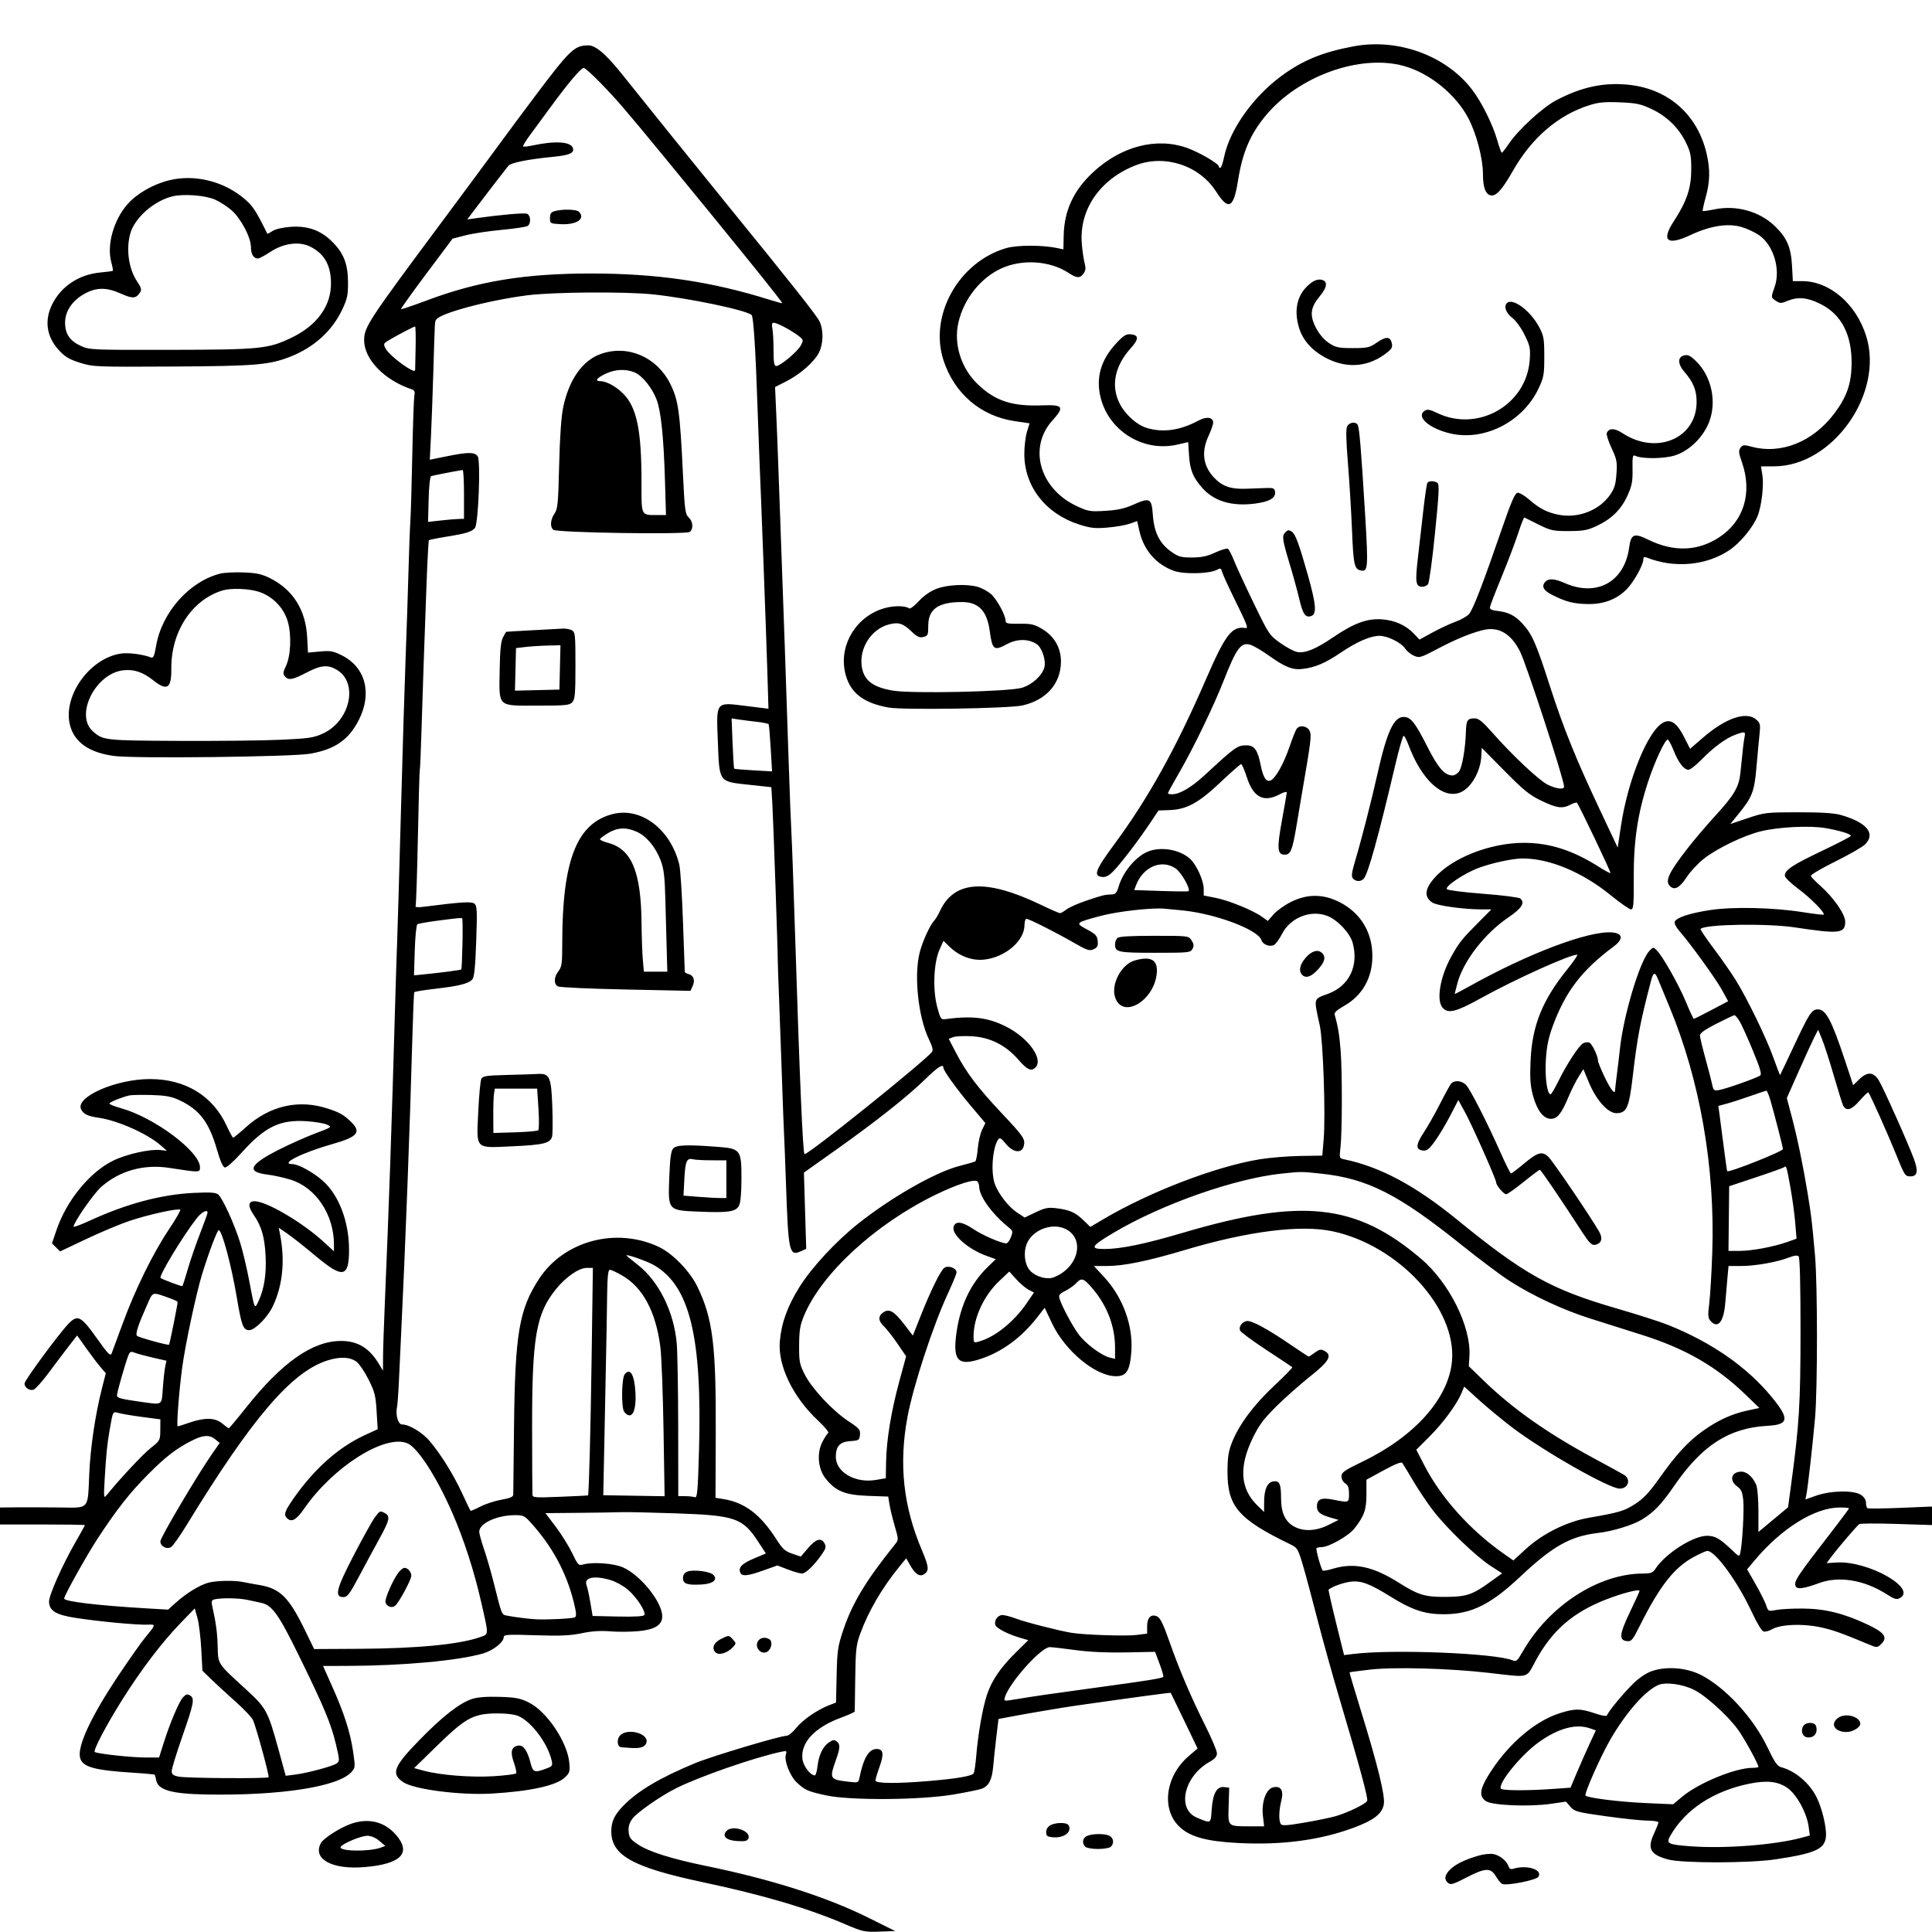 <svg version="1.1" width="1024" height="1024" xmlns="http://www.w3.org/2000/svg"><path d="M717.500 24.545 C 701.036 27.614,690.500 31.930,679.212 40.230 C 664.134 51.318,651.777 68.777,648.798 83.201 C 648.139 86.390,647.240 89.000,646.800 89.000 C 646.360 89.000,646.000 88.655,646.000 88.234 C 646.000 86.745,635.538 80.645,629.062 78.359 C 612.857 72.638,594.044 77.566,579.221 91.417 C 568.986 100.980,564.051 111.658,563.778 124.836 L 563.626 132.172 560.563 131.512 C 552.744 129.825,539.128 129.821,533.341 131.503 C 508.117 138.836,492.265 167.199,500.082 191.010 C 505.885 208.688,519.872 220.599,537.917 223.229 L 545.695 224.363 544.296 228.931 C 543.527 231.444,542.904 236.702,542.912 240.615 C 542.949 257.846,554.145 272.259,571.938 277.980 C 577.990 279.926,580.303 280.179,586.968 279.623 C 591.300 279.262,596.617 278.341,598.784 277.576 L 602.723 276.186 603.905 281.465 C 606.178 291.625,613.018 299.424,622.482 302.649 C 627.824 304.469,641.070 304.103,644.947 302.028 C 646.885 300.991,647.220 301.126,647.752 303.158 C 648.084 304.428,651.200 311.234,654.678 318.284 C 660.891 330.882,661.745 333.118,660.250 332.882 C 652.922 331.725,649.573 336.073,638.979 360.500 C 623.340 396.557,608.533 423.208,590.805 447.206 C 580.508 461.145,579.329 464.248,584.119 464.804 C 585.983 465.020,587.658 464.188,589.926 461.920 C 593.798 458.049,603.029 445.996,609.370 436.537 L 614.037 429.573 619.816 429.364 C 628.987 429.031,635.216 425.638,646.868 414.625 C 652.469 409.331,657.401 405.000,657.829 405.000 C 658.257 405.000,659.616 408.134,660.849 411.964 C 664.296 422.667,669.812 425.528,678.265 420.998 C 680.319 419.897,682.000 419.450,682.000 420.005 C 682.000 420.560,680.847 427.288,679.438 434.957 C 676.728 449.706,676.998 453.000,680.913 453.000 C 684.016 453.000,684.994 450.666,687.050 438.355 C 688.139 431.835,689.457 424.025,689.978 421.000 C 694.884 392.537,695.225 389.790,694.145 387.420 C 692.938 384.769,688.950 384.090,687.276 386.250 C 686.743 386.938,685.008 391.289,683.421 395.921 C 680.287 405.066,675.969 412.691,673.358 413.693 C 671.049 414.579,669.456 411.996,668.117 405.191 C 666.611 397.536,664.750 394.990,660.693 395.035 C 655.755 395.090,655.049 395.593,638.500 410.840 C 631.408 417.374,625.343 420.938,621.250 420.978 C 620.013 420.990,619.000 420.751,619.000 420.447 C 619.000 420.143,621.783 415.081,625.184 409.197 C 632.524 396.499,643.289 374.231,648.458 361.050 C 655.477 343.150,657.836 340.050,663.052 341.868 C 664.781 342.471,669.078 345.021,672.600 347.534 C 681.109 353.606,685.100 355.182,690.367 354.550 C 697.121 353.739,702.321 351.519,710.679 345.879 C 719.287 340.071,726.382 337.000,731.195 337.000 C 735.429 337.000,742.706 340.621,744.754 343.748 C 745.662 345.133,747.776 346.852,749.452 347.568 C 752.313 348.789,753.051 348.578,761.500 344.118 C 771.236 338.979,779.047 335.723,785.750 334.010 C 794.105 331.873,800.759 335.644,805.642 345.281 C 808.987 351.881,829.000 413.248,829.000 416.904 C 829.000 418.635,825.017 418.187,820.357 415.931 C 815.807 413.728,801.533 400.304,790.793 388.125 C 785.709 382.361,783.694 380.750,781.569 380.750 C 777.764 380.750,777.137 381.733,776.951 388.000 C 776.697 396.532,775.041 406.269,773.422 408.750 C 772.615 409.987,771.021 411.000,769.881 411.000 C 765.698 411.000,762.274 407.093,756.535 395.770 C 749.936 382.751,747.732 380.000,743.898 380.000 C 738.683 380.000,735.003 388.080,730.007 410.500 C 727.044 423.799,721.474 445.519,718.384 455.830 C 716.433 462.337,716.145 464.470,717.066 465.580 C 718.551 467.369,721.414 467.410,722.864 465.664 C 725.198 462.852,730.620 443.260,739.447 405.750 C 741.486 397.087,743.508 390.000,743.941 390.000 C 744.374 390.000,745.523 392.137,746.493 394.750 C 753.451 413.472,764.773 423.822,774.078 419.968 C 779.672 417.651,784.704 408.942,785.123 400.853 L 785.354 396.381 797.438 408.615 C 807.625 418.928,810.694 421.411,816.983 424.425 C 825.192 428.359,828.057 428.740,832.399 426.476 C 833.993 425.645,835.525 425.191,835.802 425.469 C 836.824 426.490,853.954 462.380,853.592 462.741 C 853.387 462.947,850.807 461.576,847.859 459.694 C 833.917 450.795,821.584 446.777,808.024 446.716 C 790.089 446.635,769.672 454.597,760.264 465.341 C 755.073 471.271,754.735 475.470,759.214 478.405 C 761.670 480.014,775.782 481.978,784.985 481.992 L 790.470 482.000 783.263 489.250 C 774.810 497.753,773.302 499.657,769.214 507.000 C 763.253 517.706,761.141 530.289,764.654 534.171 C 767.582 537.406,771.708 536.363,784.932 529.045 C 803.034 519.028,831.873 506.000,835.947 506.000 C 836.504 506.000,834.094 509.549,830.592 513.886 C 817.445 530.170,812.027 543.712,811.229 562.286 C 810.827 571.637,811.089 575.424,812.494 580.617 C 814.654 588.595,818.043 593.000,822.021 593.000 C 825.433 593.000,827.613 590.254,831.449 581.130 C 832.921 577.627,835.272 572.945,836.673 570.726 L 839.219 566.692 842.267 573.993 C 846.063 583.086,852.277 590.000,856.654 590.000 C 862.188 590.000,863.442 587.200,865.388 570.500 C 867.808 549.721,869.320 541.816,875.096 519.750 C 876.263 515.289,877.170 515.036,878.678 518.750 C 879.293 520.263,882.043 526.900,884.790 533.500 C 901.056 572.580,909.107 618.775,907.535 664.000 C 907.163 674.725,906.441 686.841,905.931 690.924 C 905.138 697.286,905.241 698.609,906.657 700.174 C 910.542 704.466,913.616 700.646,914.442 690.500 C 914.755 686.650,915.270 680.688,915.586 677.250 L 916.159 671.000 923.014 671.000 C 930.429 671.000,942.157 668.890,948.399 666.432 C 951.029 665.397,952.627 665.227,953.309 665.909 C 953.957 666.557,954.318 680.702,954.313 705.211 C 954.304 744.089,953.651 754.824,949.353 786.697 L 947.709 798.893 939.854 805.438 L 932.000 811.983 932.000 801.057 C 932.000 795.047,931.520 788.863,930.933 787.315 C 929.339 783.107,925.981 780.000,923.026 780.000 C 917.667 780.000,916.304 784.598,920.712 787.809 C 922.907 789.408,923.527 790.805,923.962 795.142 C 924.484 800.345,923.501 818.050,922.421 822.902 C 921.892 825.275,921.834 825.255,917.693 821.300 C 911.562 815.445,909.001 814.000,904.753 814.000 C 897.425 814.000,882.721 823.391,877.448 831.438 C 876.011 833.632,875.032 834.002,870.635 834.017 C 847.152 834.097,820.929 851.155,807.080 875.361 C 804.249 880.309,803.663 880.814,801.702 880.004 C 792.552 876.227,738.368 874.046,717.441 876.613 L 712.381 877.233 708.121 860.020 C 705.778 850.552,704.005 842.682,704.180 842.530 C 706.012 840.949,712.052 838.781,715.889 838.327 C 721.482 837.664,726.071 839.409,737.551 846.564 C 747.094 852.512,753.923 855.059,761.445 855.474 C 778.145 856.397,788.820 851.629,805.739 835.690 C 823.017 819.414,832.357 814.186,847.239 812.462 C 854.866 811.579,865.621 808.256,870.376 805.315 C 876.729 801.384,880.640 797.288,887.339 787.548 C 902.153 766.007,916.423 756.830,936.847 755.709 C 948.108 755.090,948.577 752.094,939.204 740.638 C 926.014 724.516,907.101 711.375,883.717 702.086 C 879.703 700.491,867.835 696.696,857.345 693.652 C 822.064 683.413,808.165 675.691,772.114 646.299 C 750.206 628.438,731.497 618.434,712.657 614.508 C 709.832 613.919,709.818 613.877,710.477 608.197 C 711.391 600.320,711.451 568.546,710.574 557.000 C 709.940 548.664,709.156 543.922,707.409 537.863 C 707.074 536.700,708.516 535.335,712.391 533.149 C 721.990 527.731,727.303 518.464,727.382 507.000 C 727.472 494.147,721.132 483.721,709.778 478.047 C 701.183 473.752,692.817 473.752,684.222 478.047 C 680.869 479.723,676.739 482.672,675.044 484.602 L 671.964 488.111 668.852 485.894 C 663.995 482.436,651.420 477.301,644.386 475.902 L 638.000 474.633 637.990 471.067 C 637.978 466.764,634.171 458.333,630.869 455.298 C 625.032 449.933,614.097 448.366,607.210 451.908 C 601.089 455.057,595.112 462.538,592.955 469.750 C 591.895 473.291,591.251 474.013,589.092 474.077 C 585.478 474.183,584.530 474.419,575.605 477.424 C 571.262 478.887,566.589 480.965,565.220 482.042 C 563.851 483.119,562.325 484.000,561.830 484.000 C 561.334 484.000,556.765 482.002,551.676 479.559 C 522.516 465.563,505.666 466.637,498.128 482.971 C 497.233 484.912,495.920 487.112,495.211 487.861 C 492.943 490.254,489.030 498.787,487.492 504.693 C 484.298 516.953,486.646 539.057,492.410 551.006 C 494.220 554.758,494.675 556.687,493.954 557.555 C 489.174 563.315,427.455 612.789,426.385 611.718 C 425.528 610.861,423.783 570.292,421.518 498.500 C 420.702 472.650,419.790 447.225,419.491 442.000 C 419.192 436.775,418.514 419.225,417.985 403.000 C 416.739 364.793,415.233 321.359,413.979 287.500 C 413.429 272.650,412.774 254.425,412.523 247.000 C 412.272 239.575,411.781 227.117,411.432 219.315 L 410.799 205.130 416.649 202.171 C 424.043 198.430,431.509 191.882,434.042 186.918 C 436.429 182.240,436.580 175.024,434.387 170.404 C 432.877 167.221,420.498 151.557,385.464 108.500 C 371.334 91.134,341.529 54.174,329.832 39.511 C 321.223 28.719,315.702 23.991,311.772 24.045 C 304.362 24.147,302.229 26.196,283.179 51.500 C 277.797 58.650,268.945 70.575,263.509 78.000 C 258.073 85.425,245.252 102.750,235.018 116.500 C 195.154 170.059,193.000 173.331,193.000 180.333 C 193.000 190.465,203.773 201.547,218.330 206.390 C 219.709 206.849,220.028 207.675,219.625 209.749 C 219.332 211.262,218.836 225.325,218.524 241.000 C 218.212 256.675,217.745 272.650,217.487 276.500 C 217.229 280.350,216.783 292.275,216.496 303.000 C 216.209 313.725,215.530 334.200,214.989 348.500 C 214.447 362.800,213.324 399.700,212.492 430.500 C 211.661 461.300,210.778 491.675,210.530 498.000 C 210.282 504.325,209.825 518.500,209.515 529.500 C 207.589 597.742,206.159 639.308,203.995 690.000 C 203.466 702.375,203.025 715.650,203.013 719.500 L 202.993 726.500 200.891 723.000 C 195.836 714.579,189.754 710.816,181.068 710.735 C 165.795 710.591,149.555 721.944,130.267 746.250 C 125.575 752.163,121.523 757.000,121.262 757.000 C 121.002 757.000,119.452 755.875,117.818 754.500 C 114.094 751.367,108.613 751.209,100.500 754.000 C 97.303 755.100,94.468 756.000,94.200 756.000 C 93.454 756.000,94.923 736.812,96.612 724.500 C 98.310 712.123,104.058 685.266,107.171 675.169 C 110.621 663.977,115.147 652.000,115.927 652.000 C 117.648 652.000,122.711 670.881,125.542 687.860 C 128.011 702.660,128.909 705.000,132.120 705.000 C 135.044 705.000,141.682 698.354,144.445 692.661 C 149.829 681.565,151.195 668.256,148.401 654.110 L 147.732 650.719 152.497 653.998 C 155.118 655.801,161.745 661.040,167.223 665.638 C 181.727 677.815,185.000 677.215,185.000 662.380 C 185.000 647.530,179.594 633.340,171.073 625.825 C 165.902 621.264,158.111 617.000,154.950 617.000 C 148.002 617.000,160.201 610.899,176.206 606.369 C 189.779 602.527,191.769 600.014,185.750 594.316 C 182.019 590.784,179.964 589.626,173.869 587.617 C 158.338 582.499,142.969 586.002,130.179 597.576 C 126.882 600.559,123.923 603.000,123.603 603.000 C 123.282 603.000,121.730 600.187,120.154 596.750 C 112.852 580.829,98.322 571.943,79.549 571.921 C 61.337 571.899,39.547 581.547,43.045 588.084 C 44.390 590.597,46.559 591.608,52.439 592.462 C 62.417 593.911,77.850 600.763,85.000 606.917 L 88.500 609.930 85.000 609.549 C 79.417 608.940,67.058 611.714,60.000 615.160 C 47.563 621.233,35.294 636.243,29.960 651.910 L 27.549 658.993 29.696 661.141 L 31.844 663.288 45.672 656.735 C 53.277 653.131,63.550 648.818,68.500 647.150 C 78.480 643.787,94.565 640.232,95.512 641.178 C 95.847 641.513,93.145 646.223,89.509 651.644 C 81.107 664.169,71.574 683.584,65.028 701.500 C 62.215 709.200,59.572 716.351,59.155 717.390 C 58.527 718.954,57.196 717.588,51.448 709.483 C 42.912 697.445,41.122 696.536,36.197 701.738 C 30.749 707.492,13.000 731.634,13.000 733.290 C 13.000 735.436,15.624 737.254,17.748 736.580 C 18.763 736.258,22.390 732.218,25.809 727.601 C 29.228 722.985,34.017 716.644,36.450 713.510 L 40.875 707.811 45.688 714.588 C 48.334 718.315,51.755 722.824,53.290 724.609 L 56.080 727.855 54.048 735.811 C 50.535 749.572,47.937 767.010,47.316 781.000 C 46.447 800.602,47.731 799.164,31.249 798.987 C 23.687 798.906,13.563 798.876,8.750 798.920 L 0.000 799.000 0.000 803.500 L 0.000 808.000 22.500 808.000 C 34.875 808.000,45.000 808.160,45.000 808.357 C 45.000 808.553,42.702 812.707,39.893 817.588 C 33.071 829.443,26.000 845.346,26.000 848.832 C 26.000 853.620,29.549 855.868,39.588 857.440 C 52.601 859.478,73.132 861.392,78.832 861.098 C 82.648 860.901,82.579 861.148,76.898 868.000 C 74.846 870.475,68.504 879.475,62.803 888.000 C 48.255 909.758,40.906 925.503,42.441 931.622 C 43.683 936.570,49.819 938.286,71.000 939.609 C 76.775 939.970,81.699 940.442,81.942 940.658 C 82.186 940.875,82.537 942.052,82.723 943.276 C 83.550 948.720,90.609 950.787,109.500 951.115 C 148.337 951.792,178.847 947.114,186.124 939.368 C 188.334 937.016,188.362 936.731,187.179 928.548 C 185.690 918.251,182.486 908.240,176.095 893.918 L 171.223 883.000 184.362 882.959 C 213.551 882.869,242.754 880.196,255.898 876.412 C 261.394 874.830,267.000 870.408,267.000 867.654 C 267.000 866.359,269.282 866.231,283.750 866.712 C 296.998 867.153,302.127 866.931,308.282 865.650 C 313.640 864.535,318.340 864.223,323.368 864.648 C 327.385 864.988,334.186 864.936,338.480 864.534 C 347.094 863.727,351.000 861.284,351.000 856.705 C 351.000 849.174,339.599 834.938,330.217 830.755 C 325.317 828.570,314.042 827.759,309.000 829.229 C 306.685 829.903,306.262 829.458,303.286 823.229 C 301.518 819.528,297.603 813.237,294.586 809.250 L 289.099 802.000 306.800 801.836 C 316.535 801.746,326.750 801.586,329.500 801.480 C 332.250 801.374,345.075 801.651,358.000 802.095 C 389.752 803.186,393.602 804.509,401.875 817.171 L 405.930 823.376 399.818 825.938 C 393.345 828.651,391.284 830.690,392.309 833.364 C 393.185 835.645,396.016 835.415,404.605 832.366 L 412.025 829.732 417.601 831.866 C 420.668 833.040,424.015 834.000,425.038 834.000 C 427.040 834.000,431.467 829.736,435.594 823.832 C 437.707 820.809,437.962 819.798,437.044 818.082 C 435.302 814.826,432.491 815.608,428.297 820.514 L 424.439 825.028 419.901 823.482 C 416.100 822.187,414.737 820.952,411.505 815.880 C 403.110 802.702,394.748 796.357,383.367 794.528 L 379.235 793.864 379.367 759.182 C 379.544 712.966,377.790 698.927,369.745 682.185 C 365.693 673.752,356.528 664.302,349.000 660.793 C 326.414 650.265,298.788 657.719,285.677 677.878 C 275.108 694.128,272.972 706.818,272.440 756.500 C 272.240 775.200,272.059 791.239,272.038 792.143 C 272.010 793.367,270.405 794.067,265.750 794.884 C 262.313 795.488,257.299 797.123,254.609 798.517 C 251.919 799.910,249.566 800.900,249.382 800.715 C 249.197 800.530,247.194 796.372,244.931 791.473 C 240.331 781.516,233.789 770.981,227.785 763.860 C 223.870 759.217,216.891 755.000,213.122 755.000 C 211.019 755.000,209.539 749.953,210.427 745.810 C 210.699 744.539,211.165 738.100,211.463 731.500 C 211.760 724.900,212.223 715.000,212.491 709.500 C 214.787 662.484,217.281 596.976,218.562 550.000 C 218.915 537.075,219.367 526.230,219.568 525.899 C 219.769 525.569,224.786 524.744,230.717 524.066 C 243.245 522.634,248.420 521.324,250.353 519.097 C 251.369 517.926,251.914 512.540,252.398 498.897 C 252.974 482.667,252.858 480.127,251.486 478.988 C 249.946 477.711,244.979 478.014,224.124 480.660 C 221.718 480.966,219.978 480.830,220.258 480.358 C 220.538 479.886,221.090 463.525,221.485 444.000 C 221.880 424.475,222.338 408.275,222.502 408.000 C 222.666 407.725,223.072 398.275,223.405 387.000 C 223.739 375.725,224.250 359.975,224.542 352.000 C 224.834 344.025,225.479 326.090,225.976 312.144 C 226.472 298.199,227.083 286.584,227.334 286.333 C 227.585 286.082,231.892 285.217,236.906 284.410 C 247.073 282.773,250.047 281.854,251.729 279.827 C 253.551 277.631,254.841 244.216,253.193 241.865 C 251.557 239.529,248.196 239.531,236.649 241.875 L 227.799 243.672 228.382 232.086 C 228.703 225.714,229.293 209.700,229.695 196.500 C 230.567 167.814,230.396 170.750,231.277 169.344 C 233.409 165.943,259.045 159.121,279.458 156.522 C 293.235 154.768,331.172 154.482,346.000 156.020 C 365.121 158.003,395.835 164.435,398.391 166.991 C 399.367 167.967,400.498 185.700,401.484 215.500 C 401.830 225.950,402.303 238.775,402.536 244.000 C 403.396 263.291,406.076 335.141,406.680 355.076 L 407.304 375.653 395.618 374.202 C 379.014 372.142,379.622 371.366,380.490 393.485 C 381.332 414.917,380.796 414.201,397.320 415.981 L 408.830 417.220 409.374 426.360 C 409.872 434.736,412.315 505.531,412.226 509.000 C 412.204 509.825,412.573 520.400,413.046 532.500 C 413.519 544.600,414.183 563.050,414.523 573.500 C 414.863 583.950,415.312 595.875,415.521 600.000 C 415.730 604.125,416.210 616.483,416.588 627.463 C 417.841 663.931,418.305 666.004,424.580 663.146 L 427.314 661.900 426.703 641.700 L 426.092 621.500 443.296 609.293 C 464.375 594.336,481.218 580.993,490.524 571.879 C 496.993 565.543,500.000 563.642,500.000 565.888 C 500.000 567.450,507.049 577.229,514.766 586.372 L 522.254 595.245 520.506 598.872 C 519.545 600.868,518.525 605.325,518.240 608.777 C 517.955 612.229,517.357 615.279,516.911 615.555 C 516.465 615.831,512.626 616.945,508.379 618.031 C 495.944 621.211,472.691 634.439,455.169 648.300 C 443.173 657.789,430.176 671.782,423.721 682.159 C 417.310 692.464,414.155 701.214,413.321 711.000 C 412.227 723.833,420.260 740.466,433.562 752.909 C 437.085 756.205,439.519 759.179,438.970 759.519 C 438.421 759.858,437.029 761.982,435.878 764.239 C 432.795 770.282,433.556 778.638,437.652 783.735 C 443.017 790.409,447.948 792.404,460.139 792.837 L 470.779 793.214 471.439 797.357 C 471.802 799.636,473.052 804.780,474.215 808.790 C 476.304 815.985,476.307 816.110,474.416 818.470 C 458.837 837.909,451.723 849.696,446.934 864.000 C 444.049 872.615,443.723 874.846,443.433 887.938 L 443.113 902.377 439.307 903.860 C 433.013 906.312,425.437 911.573,421.950 915.912 C 420.143 918.161,417.863 920.000,416.883 920.000 C 413.528 920.000,377.273 930.840,368.546 934.453 C 349.820 942.204,337.910 949.275,330.308 957.155 C 325.609 962.025,324.000 965.472,324.000 970.664 C 324.000 983.355,335.366 989.702,372.059 997.504 C 404.680 1004.439,428.152 1011.374,448.403 1020.060 C 457.219 1023.842,458.287 1024.067,466.142 1023.792 L 474.500 1023.500 460.000 1016.305 C 438.090 1005.433,408.713 996.066,374.525 989.051 C 355.794 985.208,343.909 981.457,338.046 977.538 C 334.191 974.962,333.453 973.936,333.192 970.788 C 332.972 968.135,333.542 966.182,335.192 963.942 C 337.654 960.598,350.243 951.844,358.500 947.733 C 370.953 941.534,399.721 931.546,413.850 928.516 C 416.940 927.853,417.147 927.961,416.526 929.919 C 415.499 933.155,418.658 941.285,422.272 944.706 C 426.628 948.828,428.133 949.488,438.000 951.612 C 450.697 954.344,487.601 954.098,505.120 951.163 C 512.061 950.001,518.900 948.608,520.318 948.069 C 524.121 946.623,525.816 943.283,526.442 936.000 C 526.750 932.425,527.504 925.358,528.118 920.296 L 529.235 911.093 534.368 910.118 C 544.419 908.208,562.617 905.114,570.000 904.061 C 600.489 899.710,620.354 897.030,620.513 897.246 C 620.617 897.386,623.859 904.076,627.719 912.112 L 634.736 926.725 629.956 930.842 C 617.658 941.435,615.397 958.944,625.128 968.227 C 630.699 973.540,639.364 975.946,656.096 976.824 C 679.228 978.037,699.411 975.389,717.295 968.794 C 728.192 964.775,732.595 961.355,733.460 956.238 C 734.214 951.777,730.173 935.353,721.091 905.963 C 717.795 895.296,715.189 886.479,715.299 886.369 C 715.410 886.260,720.225 885.618,726.000 884.943 C 738.755 883.452,768.011 884.241,789.000 886.643 C 811.218 889.185,808.709 889.839,813.968 880.144 C 822.572 864.279,833.555 854.704,851.005 847.854 C 859.828 844.391,869.000 842.041,869.000 843.244 C 869.000 843.518,866.718 848.520,863.929 854.359 C 858.323 866.093,857.964 869.323,862.208 869.812 C 864.690 870.099,865.261 869.434,869.077 861.812 C 879.786 840.428,887.419 830.720,897.929 825.118 C 901.147 823.403,904.278 822.000,904.887 822.000 C 909.157 822.000,921.031 838.352,928.595 854.650 C 930.993 859.818,933.691 864.328,934.589 864.673 C 935.488 865.017,937.541 864.521,939.151 863.570 C 943.548 860.972,954.988 860.437,964.417 862.387 C 971.241 863.799,975.792 865.418,992.252 872.291 C 994.623 873.281,995.296 873.148,997.107 871.338 C 1000.670 867.774,998.876 865.281,989.629 860.947 C 977.068 855.061,967.213 852.641,955.500 852.565 C 950.000 852.529,943.633 852.869,941.351 853.321 C 937.279 854.126,937.181 854.080,936.096 850.821 C 935.487 848.994,932.968 843.962,930.496 839.637 L 926.003 831.774 929.891 827.137 C 944.308 809.945,961.930 799.000,975.194 799.000 C 977.837 799.000,980.000 799.203,980.000 799.452 C 980.000 799.700,976.593 804.313,972.429 809.702 C 952.029 836.100,950.709 838.078,951.722 840.717 C 952.414 842.520,956.227 842.024,964.000 839.120 C 974.586 835.165,988.105 837.367,999.967 844.979 C 1004.037 847.591,1005.237 847.944,1006.941 847.031 C 1016.395 841.972,990.033 827.117,973.459 828.164 L 968.139 828.500 970.743 825.000 C 974.105 820.481,984.179 808.706,985.453 807.807 C 985.992 807.426,994.886 807.384,1005.217 807.713 L 1024.000 808.313 1024.001 803.406 L 1024.001 798.500 1007.316 799.195 C 998.139 799.577,990.264 799.663,989.815 799.386 C 989.367 799.109,989.000 797.794,989.000 796.464 C 989.000 794.939,988.000 793.392,986.292 792.273 C 982.490 789.783,970.422 790.000,962.701 792.697 L 956.902 794.723 957.435 792.111 C 958.199 788.364,960.772 765.544,962.012 751.516 C 963.376 736.093,963.363 680.751,961.993 665.365 C 960.358 647.008,960.035 644.309,958.006 632.000 C 955.549 617.087,952.567 602.799,949.502 591.250 L 947.047 582.000 953.377 567.740 C 956.858 559.898,960.593 551.752,961.677 549.638 L 963.648 545.795 965.711 550.760 C 966.846 553.490,969.654 562.199,971.951 570.112 C 974.248 578.025,976.484 585.175,976.921 586.000 C 978.589 589.153,981.368 588.319,985.653 583.380 C 987.968 580.712,990.053 578.747,990.287 579.014 C 991.252 580.117,1000.712 601.303,1005.016 612.000 C 1009.440 622.995,1009.772 623.500,1012.572 623.500 C 1016.302 623.500,1016.833 620.805,1014.398 614.224 C 1011.176 605.518,997.849 575.741,995.662 572.364 C 992.876 568.061,989.654 567.974,985.410 572.088 L 982.224 575.175 977.967 562.338 C 970.795 540.712,967.772 535.000,963.500 535.000 C 960.281 535.000,959.007 536.935,950.993 554.000 C 946.989 562.525,943.618 569.622,943.501 569.772 C 943.385 569.922,941.810 565.872,940.003 560.772 C 936.278 550.265,926.168 529.439,919.869 519.297 C 917.547 515.559,912.320 508.069,908.254 502.653 C 904.188 497.237,901.070 492.597,901.325 492.342 C 903.838 489.829,936.775 489.318,951.500 491.564 C 974.868 495.128,978.000 494.764,978.000 488.488 C 978.000 484.581,971.746 475.587,964.742 469.422 C 962.198 467.183,959.978 464.859,959.808 464.257 C 959.639 463.655,965.480 460.204,972.790 456.587 C 980.099 452.970,987.187 448.904,988.540 447.551 C 994.338 441.753,989.385 435.809,975.500 431.906 C 972.054 430.937,965.062 430.508,953.000 430.524 C 936.096 430.547,935.186 430.654,926.292 433.655 L 917.085 436.761 921.613 431.202 C 928.765 422.422,929.862 419.511,930.993 406.308 C 931.550 399.813,932.274 392.023,932.604 388.997 C 933.130 384.164,932.934 383.250,930.996 381.497 C 925.767 376.764,914.802 380.435,902.566 391.015 L 895.786 396.878 892.643 390.689 C 888.809 383.139,885.494 380.862,881.471 383.016 C 873.397 387.336,862.781 413.391,859.116 437.877 L 857.413 449.254 847.577 428.377 C 835.121 401.941,828.515 385.530,821.345 363.216 C 814.213 341.017,812.032 336.075,806.925 330.534 C 802.809 326.069,799.435 324.415,793.000 323.708 C 790.727 323.458,789.557 322.828,789.663 321.912 C 789.752 321.135,792.548 313.879,795.876 305.787 C 799.204 297.695,803.171 287.229,804.692 282.530 C 806.212 277.831,807.691 274.122,807.978 274.288 C 808.265 274.454,811.650 276.145,815.500 278.045 C 821.932 281.220,823.230 281.498,831.500 281.477 C 839.071 281.457,841.392 281.039,846.120 278.842 C 854.065 275.149,859.228 270.098,862.559 262.762 C 864.966 257.461,865.383 255.299,865.279 248.673 C 865.170 241.692,865.337 240.930,866.828 241.623 C 870.453 243.306,882.006 243.184,887.672 241.402 C 895.396 238.973,902.854 231.661,905.935 223.497 C 909.989 212.756,907.102 199.412,899.015 191.515 C 895.882 188.456,894.668 187.866,892.577 188.391 C 889.056 189.275,889.176 192.984,892.861 197.215 C 897.489 202.528,899.235 206.848,899.235 212.987 C 899.235 232.467,877.861 241.439,859.849 229.519 C 855.778 226.825,852.666 226.823,851.633 229.513 C 851.330 230.304,852.471 233.920,854.170 237.550 C 856.952 243.495,857.208 244.844,856.756 251.163 C 856.353 256.799,855.683 258.990,853.346 262.315 C 847.592 270.502,836.596 274.787,826.283 272.860 C 820.222 271.728,815.839 269.491,810.535 264.822 C 808.023 262.611,805.241 260.998,804.261 261.184 C 802.956 261.432,800.912 266.130,796.371 279.316 C 785.937 309.608,780.661 323.291,778.539 325.554 C 777.418 326.750,774.250 328.530,771.500 329.511 C 768.750 330.492,763.318 333.024,759.429 335.139 L 752.359 338.984 749.429 335.900 C 745.161 331.408,739.383 328.798,732.529 328.268 C 724.753 327.666,717.591 330.288,706.636 337.748 C 697.365 344.061,691.770 346.343,687.500 345.555 C 685.850 345.251,681.839 343.114,678.586 340.806 C 672.804 336.703,672.487 336.226,664.383 319.460 C 659.823 310.028,655.136 299.882,653.966 296.915 C 652.797 293.947,651.369 291.228,650.794 290.872 C 650.218 290.517,647.217 291.404,644.124 292.843 C 639.855 294.829,636.894 295.465,631.836 295.480 C 626.009 295.497,624.628 295.118,620.836 292.456 C 614.668 288.125,611.693 282.220,611.035 273.000 C 610.392 263.984,609.525 263.540,600.467 267.580 C 596.052 269.549,592.246 270.375,585.835 270.755 C 577.709 271.236,576.761 271.077,570.610 268.198 C 551.098 259.067,544.872 237.257,557.704 222.985 C 564.362 215.579,563.597 214.418,552.341 214.845 C 536.508 215.446,527.666 212.581,518.448 203.862 C 509.413 195.318,505.314 182.380,507.993 170.867 C 510.897 158.389,519.713 147.310,530.762 142.251 C 541.766 137.214,556.400 138.171,566.229 144.572 C 570.793 147.544,572.456 147.614,574.348 144.913 C 575.411 143.396,575.571 141.991,574.934 139.770 C 574.452 138.089,573.765 133.482,573.407 129.532 C 571.762 111.383,582.811 95.101,601.829 87.649 C 617.231 81.614,635.666 87.624,644.602 101.592 C 651.119 111.779,653.845 110.432,656.140 95.891 C 658.524 80.782,662.629 71.155,670.950 61.156 C 688.333 40.268,720.876 28.593,744.000 34.948 C 757.691 38.711,771.583 49.968,778.292 62.737 C 782.538 70.816,785.983 83.990,785.993 92.185 C 786.001 98.873,787.163 102.465,789.624 103.409 C 792.583 104.545,795.895 101.069,801.862 90.565 C 811.793 73.082,825.829 61.017,842.326 55.785 C 847.274 54.216,850.503 53.909,858.585 54.242 C 867.260 54.599,869.595 55.090,875.286 57.753 C 883.394 61.547,889.731 67.708,893.545 75.503 C 896.052 80.627,896.424 82.512,896.395 89.948 C 896.355 99.826,894.007 106.745,887.090 117.361 C 880.373 127.672,883.621 130.364,895.865 124.635 C 906.513 119.652,915.758 118.186,923.064 120.321 C 926.124 121.216,930.438 123.259,932.651 124.862 C 940.104 130.261,943.814 142.906,940.613 152.000 C 938.585 157.761,938.577 157.677,941.345 159.491 C 943.445 160.866,944.070 160.869,947.313 159.514 C 952.906 157.177,957.951 157.636,964.914 161.115 C 976.019 166.664,981.591 177.448,981.390 193.000 C 981.254 203.429,978.819 210.382,972.233 219.143 C 960.938 234.169,944.072 240.954,928.421 236.768 C 924.293 235.664,923.677 235.722,922.503 237.327 C 921.403 238.831,921.514 240.030,923.194 244.809 C 928.938 261.147,924.328 276.308,910.994 284.926 C 899.682 292.237,886.985 292.619,873.623 286.050 C 866.067 282.335,864.460 282.997,863.475 290.234 C 860.998 308.424,846.298 316.534,829.374 309.047 C 824.117 306.722,820.943 306.457,819.200 308.200 C 816.782 310.618,817.931 312.932,822.750 315.347 C 830.056 319.008,834.036 320.025,841.570 320.159 C 850.026 320.309,857.029 317.615,862.290 312.188 C 866.056 308.304,871.000 299.397,871.000 296.498 C 871.000 295.267,871.492 294.983,872.750 295.488 C 887.375 301.350,904.469 299.806,916.725 291.515 C 922.322 287.729,928.968 279.713,931.464 273.741 C 933.628 268.561,934.976 257.342,934.094 251.847 L 933.347 247.195 940.450 247.167 C 971.431 247.045,998.608 208.546,989.141 178.192 C 983.795 161.051,969.748 149.000,955.115 149.000 L 950.251 149.000 949.798 140.750 C 949.270 131.126,947.067 126.004,940.868 119.988 C 932.639 112.002,920.288 108.553,908.602 110.979 C 905.434 111.637,902.683 112.016,902.490 111.823 C 902.296 111.630,903.007 108.337,904.069 104.507 C 906.372 96.203,906.490 89.706,904.494 81.240 C 899.721 60.994,884.701 47.513,864.159 45.038 C 850.682 43.414,838.424 45.953,824.725 53.205 C 817.614 56.969,804.788 68.729,799.846 76.015 C 798.006 78.729,796.269 80.960,795.988 80.974 C 795.706 80.988,794.608 77.963,793.548 74.250 C 791.169 65.920,785.308 54.134,780.257 47.525 C 766.468 29.484,741.010 20.162,717.500 24.545 M318.082 43.750 C 326.803 52.719,331.225 57.848,351.598 82.622 C 388.426 127.409,414.999 160.332,414.623 160.710 C 414.508 160.825,411.508 160.009,407.957 158.895 C 376.792 149.128,348.272 144.944,313.000 144.964 C 278.076 144.984,253.420 149.038,226.193 159.235 C 218.874 161.976,212.728 164.057,212.534 163.860 C 212.341 163.662,218.410 155.175,226.021 145.000 L 239.860 126.500 246.680 124.735 C 250.431 123.764,259.125 122.453,266.000 121.821 C 272.875 121.190,279.063 120.242,279.750 119.714 C 281.574 118.315,281.283 114.046,279.311 113.289 C 277.824 112.718,265.118 113.835,252.081 115.682 L 247.663 116.309 250.581 112.406 C 254.116 107.681,267.616 90.116,269.385 87.941 C 270.775 86.232,279.626 84.444,293.372 83.095 C 301.862 82.261,304.467 81.097,303.655 78.500 C 302.574 75.044,294.248 74.512,282.117 77.124 C 279.707 77.643,277.529 77.862,277.277 77.610 C 277.026 77.359,278.585 74.756,280.742 71.827 C 282.899 68.897,287.969 62.000,292.010 56.500 C 301.443 43.659,307.939 36.000,309.395 36.000 C 310.029 36.000,313.938 39.487,318.082 43.750 M89.634 95.560 C 81.110 97.662,72.466 102.645,67.505 108.315 C 60.233 116.629,56.532 129.850,58.959 138.851 C 59.604 141.244,59.987 143.346,59.811 143.523 C 59.634 143.699,56.646 144.106,53.171 144.427 C 41.686 145.489,32.102 151.942,27.450 161.747 C 23.451 170.173,24.783 178.640,31.203 185.604 C 34.467 189.145,36.698 190.474,42.390 192.264 C 49.333 194.447,50.484 194.495,91.346 194.270 C 135.551 194.028,142.777 193.424,153.892 189.043 C 166.413 184.107,176.017 175.407,181.335 164.180 C 184.091 158.364,184.494 156.466,184.451 149.500 C 184.391 139.702,182.080 133.945,175.731 127.780 C 169.719 121.942,162.938 119.593,153.953 120.235 C 149.878 120.527,145.994 121.429,144.445 122.444 C 143.005 123.388,141.753 124.011,141.663 123.830 C 135.825 112.030,134.147 109.418,130.130 105.875 C 119.130 96.173,103.398 92.166,89.634 95.560 M114.000 105.806 C 116.475 106.893,120.382 109.415,122.682 111.410 C 127.671 115.740,133.000 125.836,133.000 130.960 C 133.000 134.708,134.410 137.000,136.715 137.000 C 137.439 137.000,140.397 135.429,143.290 133.508 C 150.294 128.858,158.685 127.778,164.551 130.772 C 171.947 134.546,175.324 140.516,175.428 150.000 C 175.562 162.168,168.031 172.542,154.309 179.091 C 142.102 184.917,137.923 185.332,90.500 185.420 C 48.483 185.498,47.393 185.451,42.834 183.344 C 36.949 180.624,34.500 176.984,34.500 170.958 C 34.500 164.912,38.392 159.193,44.927 155.636 C 51.216 152.213,56.525 152.226,64.225 155.682 C 70.409 158.457,72.147 158.300,74.376 154.765 C 75.134 153.564,74.735 152.209,72.776 149.332 C 68.231 142.659,66.705 132.203,69.046 123.775 C 71.343 115.501,81.655 106.417,91.410 104.071 C 97.387 102.634,108.765 103.508,114.000 105.806 M294.000 111.895 C 292.054 112.436,291.500 113.245,291.500 115.545 C 291.500 118.416,291.654 118.509,296.904 118.808 C 305.595 119.302,310.576 115.976,306.800 112.200 C 305.520 110.920,298.138 110.744,294.000 111.895 M693.997 150.656 C 687.567 156.066,685.643 164.068,688.477 173.612 C 690.542 180.564,695.794 186.281,703.684 190.165 C 714.672 195.575,725.904 194.343,735.402 186.686 C 737.768 184.778,738.180 183.853,737.633 181.673 C 736.769 178.232,734.545 178.253,729.482 181.750 C 725.903 184.222,724.641 184.500,717.000 184.500 C 709.494 184.500,708.023 184.190,704.423 181.847 C 701.791 180.133,699.347 177.284,697.524 173.802 C 694.013 167.096,694.517 162.965,699.585 156.898 C 703.720 151.949,703.835 148.655,699.890 148.197 C 698.181 147.999,696.146 148.848,693.997 150.656 M798.667 160.667 C 796.950 162.383,798.226 165.935,801.440 168.386 C 803.436 169.909,806.221 173.734,808.075 177.500 C 810.970 183.382,811.224 184.631,810.780 190.833 C 809.075 214.657,783.252 229.356,761.590 218.832 C 758.006 217.090,756.520 216.813,755.209 217.640 C 750.337 220.713,757.106 226.911,768.334 229.657 C 786.410 234.079,807.017 223.731,815.411 206.018 C 818.253 200.021,818.500 198.660,818.500 189.000 C 818.500 179.561,818.231 177.991,815.839 173.460 C 811.216 164.701,801.712 157.621,798.667 160.667 M415.290 173.114 C 417.605 174.277,420.962 176.325,422.750 177.665 C 425.923 180.044,425.963 180.170,424.476 183.046 C 422.787 186.313,413.618 194.000,411.410 194.000 C 410.309 194.000,410.000 192.166,410.000 185.625 C 410.000 181.019,409.719 175.844,409.375 174.125 C 408.622 170.361,409.507 170.210,415.290 173.114 M220.295 183.749 C 220.182 189.662,220.069 195.078,220.045 195.785 C 220.010 196.796,219.520 196.822,217.750 195.905 C 213.076 193.483,205.768 187.398,204.408 184.794 C 203.026 182.149,203.090 182.033,207.247 179.647 C 212.441 176.667,219.321 173.104,220.000 173.044 C 220.275 173.019,220.408 177.837,220.295 183.749 M591.652 181.941 C 583.424 190.737,580.691 200.341,583.403 210.926 C 587.959 228.713,606.231 239.788,624.148 235.623 L 629.757 234.319 630.217 241.409 C 630.716 249.089,632.302 252.997,637.174 258.545 C 643.397 265.632,652.779 268.468,664.949 266.940 C 672.910 265.941,676.281 263.956,675.794 260.555 C 675.549 258.844,674.830 258.524,671.500 258.643 C 669.300 258.722,664.350 258.902,660.500 259.045 C 652.352 259.346,647.857 257.788,643.476 253.146 C 637.633 246.956,636.627 239.492,640.510 231.151 C 641.879 228.209,643.000 224.976,643.000 223.968 C 643.000 221.114,639.463 220.622,635.254 222.892 C 625.578 228.110,616.477 229.422,607.858 226.839 C 602.546 225.248,596.410 219.742,593.460 213.921 C 588.677 204.483,590.795 193.980,599.401 184.462 C 603.646 179.768,603.653 177.615,599.425 177.200 C 596.863 176.949,595.601 177.719,591.652 181.941 M318.385 187.617 C 308.696 191.054,301.527 201.273,298.475 216.000 C 297.474 220.831,296.722 231.684,296.361 246.500 C 295.864 266.931,295.589 269.803,293.901 272.210 C 291.719 275.320,291.423 279.277,293.259 280.800 C 295.142 282.363,363.801 283.410,365.616 281.904 C 367.625 280.236,367.312 276.369,364.993 274.208 C 363.174 272.513,362.889 270.327,361.960 250.919 C 360.391 218.136,359.535 212.059,355.281 203.500 C 348.165 189.182,332.720 182.533,318.385 187.617 M336.346 197.371 C 340.418 199.073,345.632 205.525,348.027 211.828 C 350.344 217.927,351.767 231.742,352.448 254.750 L 352.988 273.000 348.744 272.986 C 339.504 272.957,340.000 273.979,340.000 254.956 C 340.000 228.162,337.508 216.053,330.511 208.850 C 326.655 204.880,321.412 202.000,318.040 202.000 C 314.955 202.000,316.470 200.144,321.373 197.918 C 326.283 195.689,331.834 195.486,336.346 197.371 M714.035 225.935 C 713.309 227.291,713.431 233.203,714.441 245.685 C 715.234 255.483,716.191 271.150,716.568 280.500 C 717.312 298.973,717.805 301.454,720.887 302.260 C 725.140 303.372,725.294 301.621,723.512 272.278 C 721.424 237.897,720.481 226.587,719.581 225.131 C 718.472 223.337,715.169 223.816,714.035 225.935 M245.931 262.000 L 245.924 275.000 243.212 275.051 C 241.720 275.080,237.434 275.443,233.686 275.860 L 226.873 276.617 227.186 264.681 C 227.376 257.454,227.920 252.585,228.564 252.337 C 229.396 252.018,241.581 249.656,245.219 249.108 C 245.615 249.049,245.935 254.850,245.931 262.000 M756.524 255.961 C 756.197 256.490,755.251 262.902,754.420 270.211 C 753.589 277.520,752.270 289.096,751.487 295.937 C 749.999 308.948,750.341 311.000,754.000 311.000 C 754.965 311.000,756.260 310.392,756.876 309.649 C 757.493 308.906,759.162 296.695,760.586 282.512 C 762.725 261.202,762.942 256.579,761.837 255.878 C 760.036 254.736,757.254 254.780,756.524 255.961 M681.200 282.200 C 679.399 284.001,679.687 286.127,683.379 298.331 C 685.238 304.474,687.551 312.875,688.520 317.000 C 690.526 325.544,691.836 327.504,694.888 326.535 C 698.057 325.530,697.631 320.510,692.985 304.071 C 688.556 288.400,686.535 282.960,684.711 281.800 C 683.063 280.753,682.594 280.806,681.200 282.200 M116.754 304.021 C 100.321 308.172,85.779 324.565,82.728 342.379 C 81.813 347.718,81.276 348.936,80.044 348.464 C 75.841 346.850,68.235 345.833,64.355 346.365 C 47.556 348.667,33.064 368.971,37.136 384.500 C 39.504 393.534,47.506 399.029,60.747 400.714 C 71.835 402.126,154.783 401.151,164.307 399.498 C 177.481 397.210,184.827 392.130,190.178 381.606 C 197.365 367.468,193.741 353.640,181.203 347.369 C 176.569 345.051,175.115 344.793,169.576 345.311 L 163.246 345.902 162.804 337.701 C 162.025 323.227,155.265 312.507,143.086 306.431 C 138.738 304.262,135.983 303.666,129.086 303.402 C 124.364 303.222,118.814 303.500,116.754 304.021 M496.346 312.086 C 493.098 313.335,489.659 315.731,487.048 318.564 C 484.769 321.036,482.481 322.797,481.964 322.478 C 479.114 320.716,472.144 320.974,466.608 323.046 C 452.199 328.437,444.187 343.813,448.342 358.103 C 451.091 367.560,457.915 372.655,471.000 375.020 C 478.569 376.387,534.700 375.518,541.836 373.923 C 554.395 371.114,562.064 362.568,562.328 351.086 C 562.501 343.587,558.866 337.181,552.223 333.277 C 548.163 330.890,546.482 330.514,540.250 330.603 C 534.227 330.688,532.998 330.434,532.990 329.103 C 532.971 325.994,528.247 317.386,525.112 314.748 C 523.366 313.279,520.264 311.612,518.219 311.044 C 512.271 309.392,502.090 309.877,496.346 312.086 M136.676 313.496 C 144.187 315.727,150.362 321.930,152.529 329.421 C 154.616 336.639,154.124 347.755,151.475 353.202 C 149.993 356.252,149.902 357.177,150.960 358.452 C 152.860 360.741,154.989 360.379,162.431 356.500 C 170.194 352.453,173.886 352.148,178.747 355.152 C 190.059 362.144,185.528 382.206,171.151 388.788 C 166.190 391.060,163.743 391.418,148.544 392.104 C 139.170 392.526,114.850 392.788,94.500 392.686 C 55.353 392.489,54.669 392.413,49.239 387.624 C 39.516 379.050,50.536 356.934,65.363 355.263 C 70.980 354.629,75.735 356.217,81.177 360.544 C 88.580 366.429,90.901 364.967,90.804 354.477 C 90.623 334.792,101.667 317.921,118.000 312.935 C 122.220 311.647,131.374 311.922,136.676 313.496 M517.810 321.026 C 521.453 323.247,523.632 327.499,524.536 334.152 C 525.943 344.519,526.750 345.153,533.754 341.389 C 539.095 338.519,545.081 338.513,549.446 341.373 C 552.224 343.193,554.487 349.925,553.560 353.616 C 552.463 357.989,547.124 362.884,541.656 364.532 C 534.716 366.622,483.378 367.750,473.212 366.036 C 462.239 364.185,457.522 360.339,456.665 352.544 C 455.623 343.066,462.044 333.412,470.992 331.002 C 476.185 329.604,478.583 330.339,483.173 334.736 C 486.118 337.558,487.356 338.127,489.423 337.609 C 491.790 337.015,492.000 336.527,492.000 331.617 C 492.000 323.014,497.067 319.281,509.000 319.094 C 512.874 319.033,515.479 319.604,517.810 321.026 M282.000 334.053 C 274.575 334.444,268.399 334.817,268.276 334.882 C 268.152 334.947,267.378 336.301,266.556 337.892 C 265.466 339.999,265.000 344.737,264.838 355.351 C 264.537 375.115,263.332 374.000,285.000 374.000 C 299.899 374.000,301.868 373.804,303.345 372.171 C 304.753 370.615,305.000 367.714,305.000 352.706 C 305.000 336.294,304.866 334.999,303.066 334.035 C 302.002 333.466,299.864 333.077,298.316 333.171 C 296.767 333.266,289.425 333.663,282.000 334.053 M296.782 353.750 L 296.500 365.500 284.717 365.782 L 272.934 366.064 273.217 354.782 L 273.500 343.500 278.500 342.907 C 281.250 342.581,286.552 342.244,290.282 342.157 L 297.063 342.000 296.782 353.750 M401.263 382.588 C 404.433 382.943,407.195 383.519,407.400 383.867 C 407.606 384.215,408.098 389.979,408.493 396.676 L 409.212 408.852 399.356 408.291 C 393.935 407.982,389.342 407.594,389.148 407.429 C 388.954 407.264,388.563 401.201,388.279 393.957 L 387.762 380.784 391.631 381.363 C 393.759 381.681,398.093 382.232,401.263 382.588 M924.632 390.750 C 924.124 393.407,923.737 396.751,922.465 409.500 C 921.704 417.137,919.211 421.392,908.929 432.605 C 904.443 437.497,897.979 445.100,894.565 449.500 C 884.084 463.007,882.192 467.255,885.452 469.960 C 887.791 471.901,890.459 470.316,893.969 464.898 C 895.775 462.111,899.783 457.798,902.876 455.313 C 909.767 449.777,924.161 442.815,933.293 440.602 C 942.872 438.281,959.162 437.479,967.566 438.916 C 975.085 440.201,981.000 442.020,981.000 443.048 C 981.000 443.403,974.138 446.962,965.750 450.956 C 949.991 458.461,946.000 461.113,946.000 464.080 C 946.000 465.062,949.031 468.057,953.008 471.006 C 959.630 475.915,967.472 483.861,966.578 484.755 C 966.353 484.981,961.518 484.420,955.834 483.510 C 940.127 480.994,918.518 480.488,906.387 482.352 C 895.400 484.041,888.468 486.339,887.608 488.578 C 887.308 489.361,888.437 491.568,890.118 493.482 C 895.939 500.112,909.515 518.899,912.727 524.771 L 915.954 530.670 907.106 535.335 C 902.240 537.901,898.039 540.000,897.772 540.000 C 897.504 540.000,895.614 535.969,893.572 531.042 C 889.752 521.827,881.324 506.923,878.084 503.655 C 876.307 501.863,876.195 501.875,874.131 504.090 C 869.072 509.520,860.401 538.476,858.586 556.000 C 858.273 559.025,857.577 564.875,857.039 569.000 C 856.502 573.125,856.048 577.089,856.031 577.809 C 855.969 580.442,853.727 577.594,850.404 570.660 C 848.532 566.753,847.000 562.990,847.000 562.298 C 847.000 559.804,843.812 553.142,842.350 552.581 C 841.528 552.265,840.053 552.436,839.073 552.961 C 836.849 554.151,830.224 564.329,825.867 573.250 C 824.054 576.962,822.235 580.000,821.824 580.000 C 820.020 580.000,818.784 571.054,819.326 561.922 C 819.750 554.797,820.671 550.219,822.925 544.044 C 829.636 525.655,838.366 514.222,855.307 501.639 C 860.593 497.712,860.181 494.622,854.314 494.196 C 841.952 493.297,810.176 505.287,779.250 522.520 C 774.712 525.049,771.005 526.979,771.012 526.809 C 771.018 526.639,771.661 524.106,772.440 521.179 C 775.572 509.414,786.943 494.724,799.500 486.222 C 806.563 481.440,808.441 478.441,805.763 476.219 C 805.030 475.610,796.222 474.490,786.188 473.729 C 776.155 472.969,767.477 471.877,766.903 471.303 C 765.531 469.931,775.996 462.893,783.684 460.017 C 790.656 457.408,801.838 455.000,806.977 455.000 C 821.306 455.000,838.629 462.227,853.721 474.501 C 858.793 478.625,863.631 482.000,864.471 482.000 C 865.785 482.000,865.989 479.639,865.921 465.185 C 865.830 445.719,867.987 431.260,873.486 414.474 C 877.005 403.729,882.440 392.000,883.898 392.000 C 884.376 392.000,885.791 394.587,887.041 397.750 C 889.581 404.171,892.538 408.000,894.958 408.000 C 895.844 408.000,899.028 405.486,902.034 402.414 C 908.388 395.920,914.930 391.153,919.953 389.356 C 924.935 387.574,925.224 387.660,924.632 390.750 M324.672 431.486 C 305.663 436.385,298.000 456.074,298.000 500.014 C 298.000 510.670,297.751 512.501,296.000 514.727 C 293.533 517.863,293.417 521.627,295.750 522.838 C 296.712 523.337,312.905 524.066,331.733 524.458 L 365.965 525.170 367.114 522.649 C 368.519 519.565,367.660 516.985,364.995 516.288 C 363.898 516.001,362.976 515.482,362.946 515.133 C 362.917 514.785,362.488 502.800,361.994 488.500 C 361.500 474.200,360.617 460.569,360.033 458.209 C 355.388 439.438,339.731 427.606,324.672 431.486 M337.571 440.893 C 342.701 443.223,347.435 448.913,350.140 456.000 C 351.825 460.418,352.315 464.354,352.630 476.000 C 352.845 483.975,353.172 496.012,353.357 502.750 L 353.693 515.000 347.485 515.000 L 341.276 515.000 340.716 508.750 C 340.408 505.313,340.096 496.425,340.023 489.000 C 339.759 462.015,334.770 450.071,322.381 446.757 C 319.971 446.112,318.000 445.254,318.000 444.849 C 318.000 444.445,319.913 442.967,322.250 441.566 C 327.291 438.545,331.950 438.340,337.571 440.893 M623.079 460.274 C 626.087 462.301,631.178 471.270,629.930 472.344 C 629.693 472.547,623.120 472.496,615.323 472.231 L 601.145 471.748 602.098 469.244 C 605.830 459.425,615.613 455.243,623.079 460.274 M626.500 482.507 C 644.285 484.268,666.828 492.733,668.600 498.315 C 669.338 500.641,672.990 502.031,675.251 500.846 C 676.215 500.341,678.124 497.715,679.495 495.010 C 683.866 486.384,694.648 482.066,703.436 485.422 C 708.871 487.498,715.482 494.472,716.919 499.645 C 720.293 511.799,715.147 522.570,704.000 526.684 C 695.970 529.647,696.245 528.616,699.502 543.500 C 701.304 551.736,702.645 591.131,701.562 604.016 L 700.849 612.500 689.175 612.682 C 682.754 612.782,673.163 613.562,667.862 614.416 C 644.633 618.156,609.392 631.652,584.693 646.267 L 577.887 650.295 574.193 646.707 C 569.949 642.584,566.897 641.243,559.792 640.377 C 555.536 639.859,553.806 640.203,548.910 642.543 L 543.089 645.325 538.987 642.610 C 534.581 639.694,529.228 632.843,527.326 627.684 C 525.065 621.551,526.004 608.454,529.024 604.000 C 529.870 602.753,530.559 603.132,533.118 606.250 C 536.978 610.955,541.578 611.531,542.605 607.436 C 543.528 603.760,542.696 602.524,530.756 589.835 C 518.246 576.540,512.089 568.399,506.716 558.050 L 502.849 550.600 505.174 549.711 C 506.453 549.222,510.886 549.007,515.025 549.233 C 524.728 549.762,533.163 554.006,539.807 561.701 C 544.406 567.028,546.580 568.020,548.800 565.800 C 553.180 561.420,545.211 550.230,533.435 544.222 C 523.663 539.237,515.267 538.218,500.500 540.228 C 498.803 540.459,498.224 539.438,496.683 533.500 C 494.295 524.296,494.876 510.329,497.936 503.412 L 500.043 498.649 503.271 501.773 C 508.533 506.865,515.314 509.356,521.829 508.590 C 532.952 507.283,543.000 498.604,543.000 490.304 C 543.000 488.487,543.460 487.000,544.022 487.000 C 545.392 487.000,559.632 494.180,569.321 499.756 C 576.200 503.715,577.441 504.120,579.634 503.121 C 581.665 502.196,582.068 501.386,581.813 498.743 C 581.545 495.963,580.731 495.088,576.116 492.615 C 569.703 489.178,569.821 489.065,583.564 485.407 C 592.311 483.079,610.156 481.052,617.000 481.610 C 618.375 481.722,622.650 482.126,626.500 482.507 M245.117 500.290 C 244.954 507.555,244.680 513.643,244.508 513.818 C 244.179 514.155,234.233 515.473,224.964 516.409 L 219.427 516.967 219.833 503.734 C 220.056 496.455,220.679 490.222,221.216 489.881 C 221.754 489.541,226.088 488.752,230.847 488.128 C 243.288 486.497,244.449 486.384,244.957 486.750 C 245.208 486.932,245.280 493.024,245.117 500.290 M592.200 497.200 C 591.540 497.860,591.000 499.345,591.000 500.500 C 591.000 504.687,592.473 505.000,612.165 505.000 C 630.109 505.000,630.978 504.910,632.036 502.933 C 632.896 501.325,632.788 500.325,631.548 498.433 C 629.956 496.003,629.935 496.000,611.677 496.000 C 598.795 496.000,593.046 496.354,592.200 497.200 M692.104 507.535 C 688.766 511.337,688.119 515.024,690.452 516.960 C 692.506 518.665,695.387 517.463,698.938 513.417 C 702.185 509.720,702.764 507.164,700.800 505.200 C 698.616 503.016,695.286 503.910,692.104 507.535 M601.352 509.092 C 594.348 511.121,588.749 521.681,591.024 528.573 C 595.047 540.764,612.587 529.903,613.177 514.856 C 613.424 508.545,609.628 506.695,601.352 509.092 M922.007 541.250 C 923.095 543.038,926.278 550.074,929.080 556.887 C 933.106 566.678,933.894 569.451,932.837 570.119 C 930.598 571.532,914.706 577.142,911.354 577.702 C 908.441 578.189,908.157 577.980,907.506 574.864 C 907.119 573.014,905.500 566.775,903.908 561.000 C 902.316 555.225,901.010 549.719,901.007 548.764 C 901.002 547.583,903.800 545.606,909.750 542.588 C 914.563 540.146,918.844 538.115,919.265 538.074 C 919.685 538.033,920.919 539.462,922.007 541.250 M268.769 569.747 C 257.949 570.013,255.902 570.318,255.128 571.780 C 254.628 572.726,253.893 580.505,253.496 589.066 C 252.544 609.612,251.425 608.458,271.440 607.569 C 288.033 606.833,291.729 605.926,292.620 602.377 C 292.947 601.074,293.000 593.919,292.738 586.477 C 292.186 570.837,291.303 568.842,285.095 569.217 C 283.118 569.337,275.771 569.575,268.769 569.747 M769.106 574.373 C 768.479 575.128,765.802 579.996,763.158 585.191 C 760.513 590.385,756.660 597.180,754.596 600.290 C 750.371 606.655,750.238 609.351,754.126 609.804 C 756.278 610.054,757.409 609.177,760.576 604.804 C 762.688 601.887,766.333 595.799,768.674 591.276 L 772.931 583.052 776.366 589.276 C 780.103 596.049,793.000 625.078,793.000 626.718 C 793.000 628.293,797.008 633.003,798.323 632.973 C 798.970 632.959,803.100 630.040,807.500 626.488 C 811.900 622.936,815.785 620.023,816.133 620.015 C 816.702 620.001,827.018 635.179,838.762 653.308 C 842.165 658.562,843.643 660.046,845.234 659.808 C 848.792 659.276,849.717 656.496,847.576 652.774 C 842.912 644.667,822.947 615.263,820.656 613.128 C 817.301 610.001,815.027 610.660,807.500 616.942 C 804.200 619.696,801.220 621.961,800.878 621.975 C 800.537 621.989,798.109 617.163,795.484 611.250 C 788.203 594.851,779.198 577.198,776.985 574.985 C 774.689 572.689,770.756 572.384,769.106 574.373 M285.395 587.658 C 285.773 593.520,285.727 598.653,285.292 599.064 C 284.856 599.475,279.325 599.966,273.000 600.155 L 261.500 600.500 261.449 591.500 C 261.421 586.550,261.590 581.263,261.824 579.750 L 262.250 577.000 273.478 577.000 L 284.705 577.000 285.395 587.658 M938.376 583.250 C 940.557 590.797,945.000 608.077,945.000 609.016 C 945.000 610.271,916.258 621.681,915.447 620.748 C 915.329 620.612,914.515 614.875,913.638 608.000 C 912.761 601.125,911.753 593.397,911.397 590.828 L 910.749 586.155 915.125 584.982 C 917.531 584.337,923.100 582.542,927.500 580.993 C 931.900 579.443,935.806 578.136,936.179 578.088 C 936.553 578.040,937.541 580.362,938.376 583.250 M94.330 582.785 C 105.574 587.844,110.727 594.484,115.027 609.452 C 116.718 615.338,118.163 618.600,119.166 618.793 C 120.053 618.964,123.808 615.650,128.018 610.980 C 140.470 597.167,148.315 593.352,162.404 594.258 C 166.857 594.544,171.755 595.358,173.288 596.067 C 176.047 597.342,175.984 597.390,167.288 600.662 C 162.455 602.481,153.923 606.272,148.328 609.086 C 132.122 617.241,130.233 621.154,141.820 622.566 C 144.944 622.946,150.370 624.136,153.878 625.209 C 167.371 629.336,177.000 643.678,177.000 659.650 L 177.000 663.201 171.319 658.009 C 160.471 648.094,142.068 637.181,135.387 636.702 C 131.486 636.422,131.156 639.175,134.511 644.016 C 138.606 649.925,140.259 655.619,140.762 665.558 C 141.254 675.245,140.054 683.052,137.083 689.500 C 134.915 694.204,135.025 694.443,132.018 678.500 C 130.772 671.900,128.630 662.904,127.257 658.510 C 124.183 648.670,117.928 634.981,115.652 633.111 C 114.338 632.033,111.454 631.842,102.731 632.258 C 85.497 633.080,67.083 637.996,47.492 647.004 C 42.822 649.151,39.000 650.573,39.000 650.162 C 39.000 647.941,49.658 632.591,53.624 629.100 C 63.396 620.498,76.209 616.915,89.727 619.004 C 105.932 621.507,106.000 621.506,106.000 618.719 C 106.000 610.381,81.846 592.302,64.126 587.375 C 60.757 586.438,58.000 585.333,58.000 584.919 C 58.000 584.200,64.258 581.630,68.500 580.607 C 69.600 580.341,74.775 580.234,80.000 580.368 C 87.218 580.553,90.660 581.134,94.330 582.785 M356.780 608.750 C 355.634 610.060,355.120 613.868,354.735 623.906 C 354.051 641.721,353.870 641.514,370.739 642.209 C 386.149 642.844,390.065 642.242,391.712 638.987 C 392.506 637.419,392.976 632.200,392.985 624.861 C 393.005 609.386,392.555 608.780,380.348 607.849 C 364.048 606.606,358.468 606.819,356.780 608.750 M377.250 614.986 L 385.000 615.000 385.000 625.000 L 385.000 635.000 381.750 634.994 C 379.962 634.991,374.845 634.703,370.378 634.356 L 362.257 633.723 362.742 624.612 C 363.242 615.219,364.002 613.600,367.500 614.473 C 368.600 614.748,372.988 614.979,377.250 614.986 M948.910 629.089 C 949.954 634.815,951.120 643.333,951.503 648.017 L 952.198 656.534 947.349 658.252 C 939.994 660.857,928.556 663.000,921.999 663.000 L 916.129 663.000 916.314 645.861 L 916.500 628.721 930.820 623.957 C 938.696 621.337,945.408 618.925,945.737 618.597 C 946.732 617.601,946.942 618.297,948.910 629.089 M700.000 622.030 C 724.786 624.628,741.106 632.915,775.000 660.114 C 784.075 667.397,795.325 675.827,800.000 678.849 C 812.137 686.692,828.485 694.315,842.976 698.888 C 849.864 701.061,862.124 704.937,870.221 707.500 C 893.499 714.870,909.739 724.255,925.385 739.378 L 932.500 746.256 926.081 747.632 C 917.900 749.386,910.389 752.834,902.529 758.442 C 894.773 763.977,888.394 770.914,879.459 783.531 C 874.130 791.056,871.137 794.240,866.683 797.122 C 860.905 800.861,858.319 801.631,842.000 804.469 C 830.490 806.471,817.621 812.863,808.767 820.976 L 802.110 827.076 796.805 823.349 C 779.065 810.887,763.715 793.740,754.818 776.447 L 750.675 768.394 757.648 761.421 C 764.907 754.162,772.100 744.399,774.603 738.407 L 776.061 734.919 783.894 742.027 C 788.202 745.936,796.078 752.447,801.395 756.496 C 817.911 769.071,852.909 789.000,858.477 789.000 C 863.055 789.000,864.603 784.018,860.750 781.682 C 859.513 780.932,852.425 777.045,845.000 773.044 C 820.267 759.719,801.864 746.767,786.500 731.874 L 778.500 724.119 778.828 718.803 C 779.790 703.233,768.160 679.872,753.062 667.053 C 718.679 637.858,690.026 634.771,626.783 653.450 C 606.751 659.367,593.995 662.000,585.369 662.000 C 577.338 662.000,578.224 660.486,590.500 653.224 C 615.996 638.144,654.419 624.647,679.310 622.028 C 689.659 620.939,689.589 620.939,700.000 622.030 M518.994 629.000 C 519.081 634.185,525.857 643.493,534.771 650.671 C 536.840 652.338,536.932 652.789,535.802 655.750 C 535.120 657.538,534.002 659.000,533.318 659.000 C 530.663 659.000,520.729 654.682,515.885 651.423 C 509.986 647.453,506.449 647.011,505.462 650.120 C 504.148 654.261,513.020 662.093,523.140 665.726 L 527.781 667.392 523.421 671.629 C 514.497 680.302,509.009 691.835,506.973 706.194 C 504.819 721.380,507.764 724.382,520.514 719.995 C 531.464 716.228,541.501 708.775,549.603 698.395 L 553.705 693.139 557.552 701.319 C 564.385 715.851,580.395 729.211,591.229 729.422 C 597.007 729.535,598.861 726.680,599.624 716.495 C 600.661 702.641,595.196 687.647,585.159 676.805 L 579.785 671.000 586.782 671.000 C 595.650 671.000,608.425 668.373,628.046 662.516 C 661.572 652.507,689.510 648.987,706.439 652.640 C 741.472 660.199,772.114 693.603,769.579 721.470 C 767.787 741.169,749.854 761.321,722.273 774.631 C 712.445 779.373,711.000 780.385,711.000 782.527 C 711.000 783.900,711.882 785.534,713.000 786.232 C 714.491 787.164,715.000 788.564,715.000 791.741 C 715.000 796.548,715.021 796.540,706.682 794.865 C 700.305 793.584,698.000 794.549,698.000 798.500 C 698.000 801.368,699.689 802.748,705.131 804.323 L 709.480 805.582 704.043 808.291 C 697.579 811.513,691.024 811.834,686.062 809.173 C 681.189 806.560,679.003 801.877,678.985 794.016 C 678.967 786.441,678.165 784.698,674.912 785.163 C 671.735 785.616,670.033 789.366,670.015 795.946 L 670.000 801.392 666.489 797.989 C 657.398 789.178,656.536 777.700,663.823 762.513 C 667.161 755.556,669.543 752.318,676.227 745.651 C 680.777 741.113,688.888 733.915,694.250 729.656 C 704.637 721.406,706.349 718.327,701.880 715.936 C 700.145 715.007,699.245 715.182,696.921 716.901 C 695.359 718.055,693.885 719.000,693.646 719.000 C 693.406 719.000,689.226 716.269,684.355 712.932 C 671.956 704.436,663.421 699.799,660.876 700.177 C 658.300 700.560,656.452 703.129,657.252 705.213 C 657.565 706.030,663.824 710.644,671.161 715.468 C 678.497 720.291,684.700 724.421,684.944 724.646 C 685.188 724.870,680.821 729.334,675.241 734.565 C 664.364 744.760,656.645 755.173,652.904 764.696 C 651.110 769.265,650.619 772.522,650.597 780.000 C 650.544 798.398,656.399 805.200,683.658 818.405 C 687.625 820.327,687.935 820.813,690.378 828.960 C 691.786 833.657,695.243 846.500,698.060 857.500 C 700.876 868.500,706.259 887.850,710.022 900.500 C 720.509 935.751,725.195 953.049,724.645 954.482 C 724.051 956.031,714.637 960.622,708.033 962.583 C 705.455 963.349,698.011 964.887,691.490 966.002 C 682.068 967.612,679.471 967.769,678.833 966.764 C 677.685 964.956,677.817 959.614,679.138 954.366 C 680.514 948.904,678.861 946.316,674.668 947.368 C 670.984 948.293,668.527 955.315,669.371 962.504 L 670.017 968.000 662.759 967.986 C 650.466 967.963,650.872 968.345,651.210 957.123 L 651.500 947.500 648.813 947.190 C 644.926 946.741,642.840 950.499,642.228 959.056 C 641.675 966.789,642.042 966.587,634.361 963.377 C 623.550 958.860,627.515 941.459,641.094 933.827 C 643.890 932.255,645.000 930.970,645.000 929.300 C 645.000 928.018,642.357 921.689,639.126 915.235 C 631.282 899.567,625.106 885.118,619.843 870.128 C 616.563 860.783,614.957 857.504,613.280 856.731 C 610.085 855.257,608.000 857.358,608.000 862.050 L 608.000 865.856 602.321 866.566 C 596.719 867.266,574.807 866.544,568.000 865.436 C 561.380 864.358,543.493 859.785,538.500 857.894 C 535.750 856.853,532.503 856.001,531.285 856.001 C 528.799 856.000,526.701 859.057,527.593 861.382 C 528.256 863.108,534.408 866.240,540.764 868.086 L 545.028 869.325 538.431 875.826 C 530.180 883.956,525.571 890.741,523.045 898.478 C 520.756 905.488,518.388 919.054,517.433 930.633 C 517.064 935.107,516.452 939.269,516.073 939.882 C 515.170 941.342,507.312 942.702,492.500 943.960 C 475.522 945.402,464.000 945.317,464.000 943.750 C 464.000 943.063,464.979 939.769,466.176 936.431 C 468.633 929.579,468.203 927.000,464.604 927.000 C 460.509 927.000,457.679 931.751,455.532 942.229 C 454.997 944.839,454.766 944.934,450.236 944.414 C 439.695 943.205,439.512 942.916,443.000 933.000 C 445.354 926.307,445.440 924.610,443.505 923.004 C 442.301 922.005,441.527 922.080,439.526 923.391 C 436.215 925.561,434.021 930.028,433.307 936.054 C 432.985 938.774,432.359 941.000,431.916 941.000 C 429.536 941.000,425.834 936.178,425.330 932.421 C 424.166 923.743,431.772 915.540,445.750 910.399 C 449.738 908.932,453.013 907.455,453.029 907.116 C 453.045 906.777,453.163 898.850,453.291 889.500 C 453.498 874.443,453.797 871.757,455.902 866.000 C 460.353 853.830,467.460 841.660,476.807 830.208 L 480.310 825.916 482.405 829.612 C 485.098 834.363,487.406 835.864,489.750 834.388 C 492.557 832.620,492.371 830.451,488.661 821.724 C 478.746 798.396,476.315 775.957,480.994 750.961 C 484.124 734.240,494.618 702.287,502.623 685.104 C 505.030 679.936,507.000 675.089,507.000 674.332 C 507.000 672.066,502.368 670.450,500.445 672.045 C 498.328 673.803,493.359 683.904,488.077 697.193 L 483.826 707.886 479.158 701.806 C 473.851 694.891,471.249 693.437,468.115 695.632 C 465.302 697.602,465.445 700.130,468.536 703.033 C 469.930 704.344,473.138 708.441,475.665 712.139 L 480.259 718.863 476.640 732.185 C 472.329 748.056,469.827 763.355,469.638 775.000 L 469.500 783.500 464.163 784.405 C 453.291 786.249,443.000 780.288,443.000 772.146 C 443.000 766.491,445.167 764.164,450.769 763.804 C 455.217 763.518,455.518 763.320,455.795 760.492 C 456.061 757.786,455.451 757.063,449.729 753.301 C 441.377 747.810,430.258 735.918,426.500 728.456 C 423.778 723.052,423.505 721.619,423.550 713.000 C 423.592 705.199,424.052 702.409,426.123 697.401 C 435.321 675.160,463.735 648.959,495.500 633.427 C 507.761 627.432,517.042 624.554,518.235 626.377 C 518.639 626.995,518.981 628.175,518.994 629.000 M110.000 642.807 C 110.000 643.250,108.207 648.215,106.015 653.840 C 103.823 659.464,100.905 667.944,99.531 672.683 C 98.157 677.423,96.871 681.462,96.673 681.660 C 96.370 681.963,86.255 678.199,85.126 677.363 C 83.976 676.511,96.830 655.254,104.243 645.750 C 106.892 642.353,110.000 640.765,110.000 642.807 M564.989 651.494 C 575.339 656.847,571.416 672.089,558.417 677.032 C 554.895 678.371,549.021 676.715,546.041 673.544 C 542.807 670.101,542.214 662.712,544.793 658.000 C 548.496 651.233,558.347 648.060,564.989 651.494 M346.558 670.515 C 365.633 681.534,372.198 708.500,370.488 768.813 C 369.875 790.456,369.558 794.044,368.303 793.563 C 367.497 793.253,365.186 793.000,363.168 792.999 L 359.500 792.998 359.457 756.749 C 359.433 736.812,359.086 716.727,358.686 712.116 C 357.221 695.207,349.160 679.005,337.840 670.214 C 334.628 667.720,332.000 665.551,332.000 665.393 C 332.000 664.597,343.031 668.478,346.558 670.515 M313.602 717.750 C 313.053 757.319,312.142 792.248,311.651 792.611 C 311.568 792.672,304.938 792.994,296.917 793.325 C 283.611 793.874,282.322 793.777,282.201 792.213 C 282.129 791.271,282.050 775.569,282.027 757.321 C 281.963 708.665,284.083 696.325,294.766 683.154 C 299.889 676.838,306.810 672.055,310.868 672.025 L 314.236 672.000 313.602 717.750 M329.655 675.976 C 340.730 682.327,347.616 695.186,350.017 714.000 C 350.613 718.675,351.362 738.370,351.680 757.766 L 352.258 793.033 336.001 792.766 L 319.745 792.500 320.591 751.000 C 321.056 728.175,321.476 707.025,321.524 704.000 C 321.573 700.975,321.699 692.763,321.806 685.750 C 321.950 676.314,322.325 673.002,323.250 673.009 C 323.938 673.015,326.820 674.349,329.655 675.976 M545.190 683.598 L 548.029 685.067 544.110 690.783 C 537.391 700.583,527.502 708.562,519.084 710.976 C 516.036 711.850,516.000 711.818,516.012 708.180 C 516.043 698.380,521.520 686.635,529.639 678.957 L 534.948 673.936 538.649 678.033 C 540.684 680.286,543.628 682.790,545.190 683.598 M578.890 682.733 C 586.819 692.010,591.000 702.913,591.000 714.319 L 591.000 720.217 588.250 719.558 C 583.792 718.491,575.242 712.100,571.613 707.122 C 568.220 702.469,562.845 692.385,561.578 688.297 C 561.008 686.459,561.525 685.772,564.698 684.153 C 566.789 683.086,569.357 681.265,570.405 680.106 C 573.155 677.065,574.366 677.440,578.890 682.733 M90.209 688.161 C 92.249 688.898,94.019 689.725,94.142 690.000 C 94.348 690.460,89.983 712.236,89.590 712.708 C 89.179 713.203,73.462 708.862,72.622 708.022 C 71.642 707.042,73.215 702.242,78.102 691.301 C 81.174 684.422,80.403 684.622,90.209 688.161 M81.188 719.611 L 88.208 721.208 87.558 724.354 C 87.201 726.084,86.637 731.212,86.305 735.750 C 85.617 745.176,86.464 744.658,74.500 742.976 C 63.920 741.489,62.000 740.960,62.000 739.532 C 62.000 738.072,66.274 723.017,67.897 718.763 C 68.829 716.318,69.218 716.132,71.554 717.020 C 72.991 717.567,77.327 718.733,81.188 719.611 M188.918 721.717 C 190.338 722.738,193.196 726.932,195.268 731.037 C 198.594 737.623,199.104 739.616,199.612 748.000 L 200.187 757.500 193.156 760.749 C 179.377 767.117,166.540 778.548,155.611 794.183 C 150.689 801.224,150.153 803.052,152.452 804.960 C 154.781 806.893,157.235 805.374,161.332 799.464 C 176.623 777.408,204.062 760.055,215.896 764.957 C 221.410 767.241,231.559 782.979,239.832 802.072 C 246.000 816.309,251.225 832.456,254.972 848.866 C 259.151 867.166,259.179 866.040,254.500 867.698 C 243.589 871.566,221.235 873.732,190.500 873.900 L 166.500 874.032 161.588 863.942 C 153.125 846.560,148.448 841.929,137.500 840.093 C 134.200 839.540,130.375 838.835,129.000 838.527 C 124.597 837.541,114.626 837.715,110.485 838.850 C 105.713 840.158,98.729 844.443,93.143 849.490 L 89.104 853.139 78.802 852.539 C 52.013 850.980,34.000 848.855,34.000 847.254 C 34.000 845.732,45.917 824.393,51.733 815.500 C 61.874 799.995,68.721 791.283,78.500 781.443 C 87.873 772.010,93.528 767.661,101.859 763.477 C 107.766 760.510,110.983 760.356,114.112 762.889 L 116.445 764.779 112.370 770.639 C 104.488 781.976,85.000 814.927,85.000 816.917 C 85.000 819.637,88.376 821.411,90.727 819.926 C 91.702 819.310,95.425 814.022,99.000 808.174 C 133.745 751.346,154.722 726.892,173.785 720.994 C 180.354 718.961,185.422 719.203,188.918 721.717 M331.136 728.336 C 329.417 730.407,329.207 746.339,330.872 748.346 C 334.761 753.033,337.395 748.381,336.788 737.898 C 336.248 728.577,334.039 724.838,331.136 728.336 M75.750 751.069 L 85.000 752.284 84.960 757.892 C 84.920 763.422,84.849 763.556,79.854 767.499 C 75.701 770.777,63.369 783.979,56.406 792.598 C 55.010 794.327,54.926 793.546,55.479 784.000 C 56.228 771.081,56.829 765.111,58.098 758.000 C 59.980 747.445,59.626 748.064,63.249 749.007 C 65.037 749.472,70.662 750.400,75.750 751.069 M749.069 785.000 C 751.840 789.675,756.547 796.685,759.528 800.578 C 766.651 809.879,782.293 824.940,790.010 829.928 L 796.155 833.900 789.495 838.700 C 780.349 845.292,777.171 846.332,766.000 846.390 C 755.208 846.446,751.711 845.375,741.370 838.844 C 727.723 830.225,717.647 828.095,706.456 831.463 C 703.781 832.268,701.370 832.703,701.096 832.429 C 700.140 831.473,697.249 821.084,697.789 820.545 C 698.088 820.245,699.311 820.000,700.507 820.000 C 704.295 820.000,714.788 814.056,717.826 810.190 C 723.079 803.505,724.233 800.224,724.238 791.963 L 724.243 784.279 733.371 779.297 C 739.457 775.977,742.755 774.680,743.265 775.408 C 743.687 776.009,746.298 780.325,749.069 785.000 M198.662 804.250 C 197.320 806.038,192.316 815.023,187.541 824.217 C 178.183 842.240,177.121 846.500,181.985 846.500 C 184.127 846.500,185.276 844.982,190.310 835.500 C 193.522 829.450,198.366 820.483,201.075 815.574 C 206.479 805.780,206.964 803.586,204.066 802.035 C 201.394 800.606,201.400 800.603,198.662 804.250 M280.608 806.250 C 292.360 818.982,300.066 833.021,304.053 848.966 C 305.485 854.692,305.638 856.611,304.710 857.201 C 303.684 857.853,291.068 858.528,284.500 858.282 C 281.169 858.157,272.702 857.121,269.255 856.416 C 265.683 855.685,266.259 857.031,261.591 838.500 C 260.205 833.000,257.931 825.159,256.536 821.075 C 255.141 816.991,254.000 812.846,254.000 811.864 C 254.000 807.481,263.030 803.201,272.554 803.070 C 277.017 803.008,277.958 803.380,280.608 806.250 M211.323 833.332 C 208.210 837.314,203.686 847.740,204.336 849.433 C 205.194 851.668,207.742 852.459,209.468 851.027 C 211.518 849.325,218.000 837.276,218.000 835.166 C 218.000 833.122,216.152 831.000,214.373 831.000 C 213.697 831.000,212.325 832.049,211.323 833.332 M364.250 833.000 C 362.762 833.619,362.000 834.786,362.000 836.449 C 362.000 839.483,364.279 840.253,371.950 839.809 C 378.012 839.458,380.658 837.180,377.983 834.616 C 376.103 832.814,367.215 831.768,364.250 833.000 M323.612 837.477 C 326.349 838.290,330.483 840.578,332.801 842.561 C 337.488 846.574,342.516 854.356,341.492 856.013 C 341.058 856.715,336.205 856.985,327.465 856.793 L 314.101 856.500 312.924 849.500 C 312.277 845.650,311.370 841.501,310.909 840.280 C 309.327 836.084,314.831 834.870,323.612 837.477 M131.236 847.984 C 133.581 848.525,136.729 849.207,138.232 849.499 C 144.187 850.655,147.537 855.321,158.571 877.831 C 171.810 904.839,175.474 913.628,178.098 924.675 C 180.015 932.748,180.047 933.493,178.520 934.609 C 176.458 936.117,163.178 939.698,156.468 940.556 L 151.435 941.200 147.630 927.350 C 141.959 906.711,141.195 905.304,130.195 895.237 C 115.080 881.405,115.617 882.225,115.369 872.599 C 115.181 865.256,114.495 860.239,112.396 850.842 C 111.939 848.795,112.227 848.075,113.651 847.708 C 117.046 846.834,126.921 846.988,131.236 847.984 M106.672 874.000 L 107.286 885.500 111.906 890.000 C 114.446 892.475,120.267 897.825,124.840 901.888 C 129.413 905.951,133.621 910.451,134.192 911.888 C 136.257 917.088,142.870 941.464,142.354 941.975 C 141.533 942.789,98.973 942.508,94.750 941.661 C 91.777 941.065,91.000 940.453,91.002 938.705 C 91.004 937.492,93.515 929.300,96.584 920.500 C 102.804 902.664,103.266 900.245,100.764 898.641 C 99.388 897.759,98.623 897.940,97.080 899.514 C 94.958 901.679,89.991 913.432,86.521 924.500 L 84.327 931.500 77.195 931.515 C 69.724 931.531,51.166 929.499,50.230 928.563 C 49.323 927.657,56.398 914.234,64.932 900.670 C 74.902 884.823,85.952 870.316,95.751 860.208 L 103.224 852.500 104.641 857.500 C 105.421 860.250,106.335 867.675,106.672 874.000 M382.000 868.752 C 378.139 870.680,376.993 873.920,379.451 875.959 C 381.302 877.495,385.788 875.996,388.583 872.909 C 390.221 871.099,390.216 870.896,388.500 869.000 C 386.306 866.575,386.353 866.577,382.000 868.752 M402.040 869.452 C 399.385 872.650,403.283 877.566,406.750 875.393 C 408.945 874.017,409.615 870.005,407.837 868.878 C 405.810 867.593,403.383 867.833,402.040 869.452 M570.000 874.573 C 577.505 875.588,586.834 876.020,596.854 875.814 L 612.208 875.500 614.616 881.904 C 615.941 885.427,616.815 888.519,616.558 888.775 C 615.772 889.561,608.046 890.799,580.737 894.513 C 555.823 897.901,549.458 898.827,537.229 900.840 C 532.157 901.675,531.982 901.628,532.601 899.604 C 534.983 891.809,551.837 872.990,556.420 873.008 C 557.564 873.013,563.675 873.717,570.000 874.573 M875.595 885.697 C 872.471 886.775,868.820 889.226,865.542 892.445 C 860.292 897.601,852.483 907.050,851.814 909.058 C 851.563 909.812,849.447 909.498,845.253 908.085 C 837.571 905.497,834.871 905.482,826.855 907.982 C 813.165 912.253,798.319 925.264,788.465 941.629 C 784.232 948.658,783.999 952.298,787.630 954.677 C 791.063 956.926,810.653 957.719,821.956 956.067 L 830.002 954.890 832.346 957.616 C 834.527 960.151,835.832 960.501,851.095 962.637 C 860.118 963.900,870.087 964.948,873.250 964.967 C 876.413 964.985,879.000 965.405,879.000 965.901 C 879.000 966.396,877.924 969.123,876.609 971.961 C 872.958 979.843,874.727 983.035,884.149 985.564 C 891.764 987.609,927.289 987.559,941.119 985.484 C 962.300 982.307,967.297 980.016,967.803 973.248 C 968.157 968.504,965.709 958.344,962.817 952.560 C 959.042 945.007,951.413 938.552,944.000 936.638 C 942.033 936.130,940.502 933.899,936.815 926.165 C 929.343 910.489,914.598 894.448,901.500 887.746 C 893.956 883.885,883.288 883.042,875.595 885.697 M897.740 895.574 C 903.927 898.601,915.384 908.921,921.039 916.562 C 924.283 920.946,932.000 934.965,932.000 936.475 C 932.000 936.764,930.566 937.000,928.814 937.000 C 919.791 937.000,900.397 944.959,891.642 952.254 L 886.783 956.302 872.142 955.656 C 858.408 955.051,841.631 952.964,840.372 951.706 C 839.502 950.835,848.574 930.409,853.769 921.544 C 862.156 907.233,872.143 895.969,879.030 893.053 C 882.887 891.419,891.667 892.602,897.740 895.574 M250.193 900.490 C 243.545 902.676,234.563 909.686,222.302 922.258 C 208.568 936.339,207.113 940.138,213.742 944.605 C 219.442 948.446,244.156 951.613,260.745 950.628 C 281.085 949.420,294.735 946.418,299.341 942.139 C 301.881 939.779,302.138 938.971,301.771 934.500 C 300.869 923.519,289.811 907.012,280.208 902.314 C 275.627 900.072,273.223 899.617,264.645 899.368 C 257.854 899.171,253.076 899.542,250.193 900.490 M273.500 909.101 C 280.499 911.008,290.234 923.435,292.429 933.266 C 292.956 935.629,292.643 936.186,290.273 937.089 C 283.183 939.791,282.528 939.585,281.155 934.226 C 279.516 927.831,277.370 924.802,274.756 925.193 C 271.074 925.744,270.328 928.431,272.309 934.008 C 273.292 936.774,273.861 939.417,273.574 939.881 C 273.287 940.345,267.923 941.041,261.654 941.427 C 249.618 942.168,233.415 940.887,224.546 938.492 L 219.500 937.130 231.731 925.188 C 243.474 913.723,247.975 910.509,254.500 908.930 C 259.149 907.806,269.073 907.895,273.500 909.101 M974.250 910.497 C 969.820 913.679,972.389 918.000,978.712 918.000 C 981.864 918.000,986.008 915.546,985.985 913.693 C 985.935 909.792,978.173 907.678,974.250 910.497 M956.088 914.394 C 954.141 916.740,955.131 920.448,957.805 920.827 C 960.966 921.275,963.161 919.191,962.801 916.086 C 962.575 914.147,961.853 913.425,959.914 913.199 C 958.492 913.034,956.770 913.572,956.088 914.394 M842.769 916.069 L 845.836 917.138 842.495 924.319 C 840.657 928.269,837.635 935.100,835.779 939.500 L 832.405 947.500 823.452 948.144 C 809.470 949.150,796.177 949.096,795.518 948.029 C 793.825 945.290,806.232 930.076,815.628 923.372 C 825.998 915.971,835.305 913.467,842.769 916.069 M328.565 919.928 C 326.702 921.987,327.186 925.938,329.317 926.077 C 329.968 926.119,332.075 926.278,334.000 926.429 C 339.274 926.844,341.856 926.028,342.591 923.713 C 344.160 918.770,332.468 915.616,328.565 919.928 M947.320 947.610 C 952.230 951.005,957.645 960.856,958.625 968.178 L 959.252 972.855 955.038 973.990 C 940.589 977.880,914.089 979.930,895.930 978.562 C 883.804 977.648,882.903 977.153,885.415 972.792 C 893.308 959.084,908.076 949.350,926.895 945.452 C 936.360 943.492,942.267 944.116,947.320 947.610 M186.024 966.662 C 180.250 968.682,171.429 974.330,170.064 976.881 C 165.548 985.319,175.951 991.042,193.193 989.604 C 212.671 987.980,218.304 982.111,209.744 972.361 C 203.695 965.472,195.235 963.439,186.024 966.662 M557.000 967.269 C 555.356 968.117,554.500 969.405,554.500 971.030 C 554.500 973.172,555.009 973.542,558.326 973.815 C 563.176 974.214,567.248 971.753,566.811 968.687 C 566.568 966.976,565.738 966.443,563.000 966.240 C 561.075 966.096,558.375 966.560,557.000 967.269 M384.930 970.584 C 382.635 973.350,385.035 975.461,390.864 975.803 C 394.987 976.045,396.154 975.762,396.678 974.397 C 398.239 970.330,387.921 966.981,384.930 970.584 M576.250 973.031 C 573.807 974.013,573.285 976.885,575.200 978.800 C 575.860 979.460,578.920 980.000,582.000 980.000 C 585.080 980.000,588.140 979.460,588.800 978.800 C 590.602 976.998,590.246 974.202,588.066 973.035 C 585.732 971.786,579.352 971.784,576.250 973.031 M201.038 975.685 L 204.230 978.371 201.865 979.256 C 195.640 981.585,179.099 981.267,180.595 978.847 C 181.725 977.018,191.367 973.020,194.673 973.010 C 196.668 973.004,199.032 973.997,201.038 975.685 M784.000 983.435 C 776.771 985.487,771.698 987.917,768.750 990.740 C 765.654 993.706,765.257 996.139,767.558 998.048 C 768.869 999.136,770.391 998.679,777.139 995.171 C 787.256 989.912,790.092 989.795,792.882 994.524 C 794.025 996.462,795.544 998.271,796.256 998.545 C 798.896 999.558,814.284 996.497,815.393 994.739 C 817.795 990.930,809.192 988.217,801.977 990.507 C 800.753 990.896,799.967 990.470,799.563 989.200 C 798.658 986.348,794.859 983.279,791.500 982.687 C 789.850 982.396,786.475 982.733,784.000 983.435 " stroke="none" fill="black" fill-rule="evenodd"/></svg>